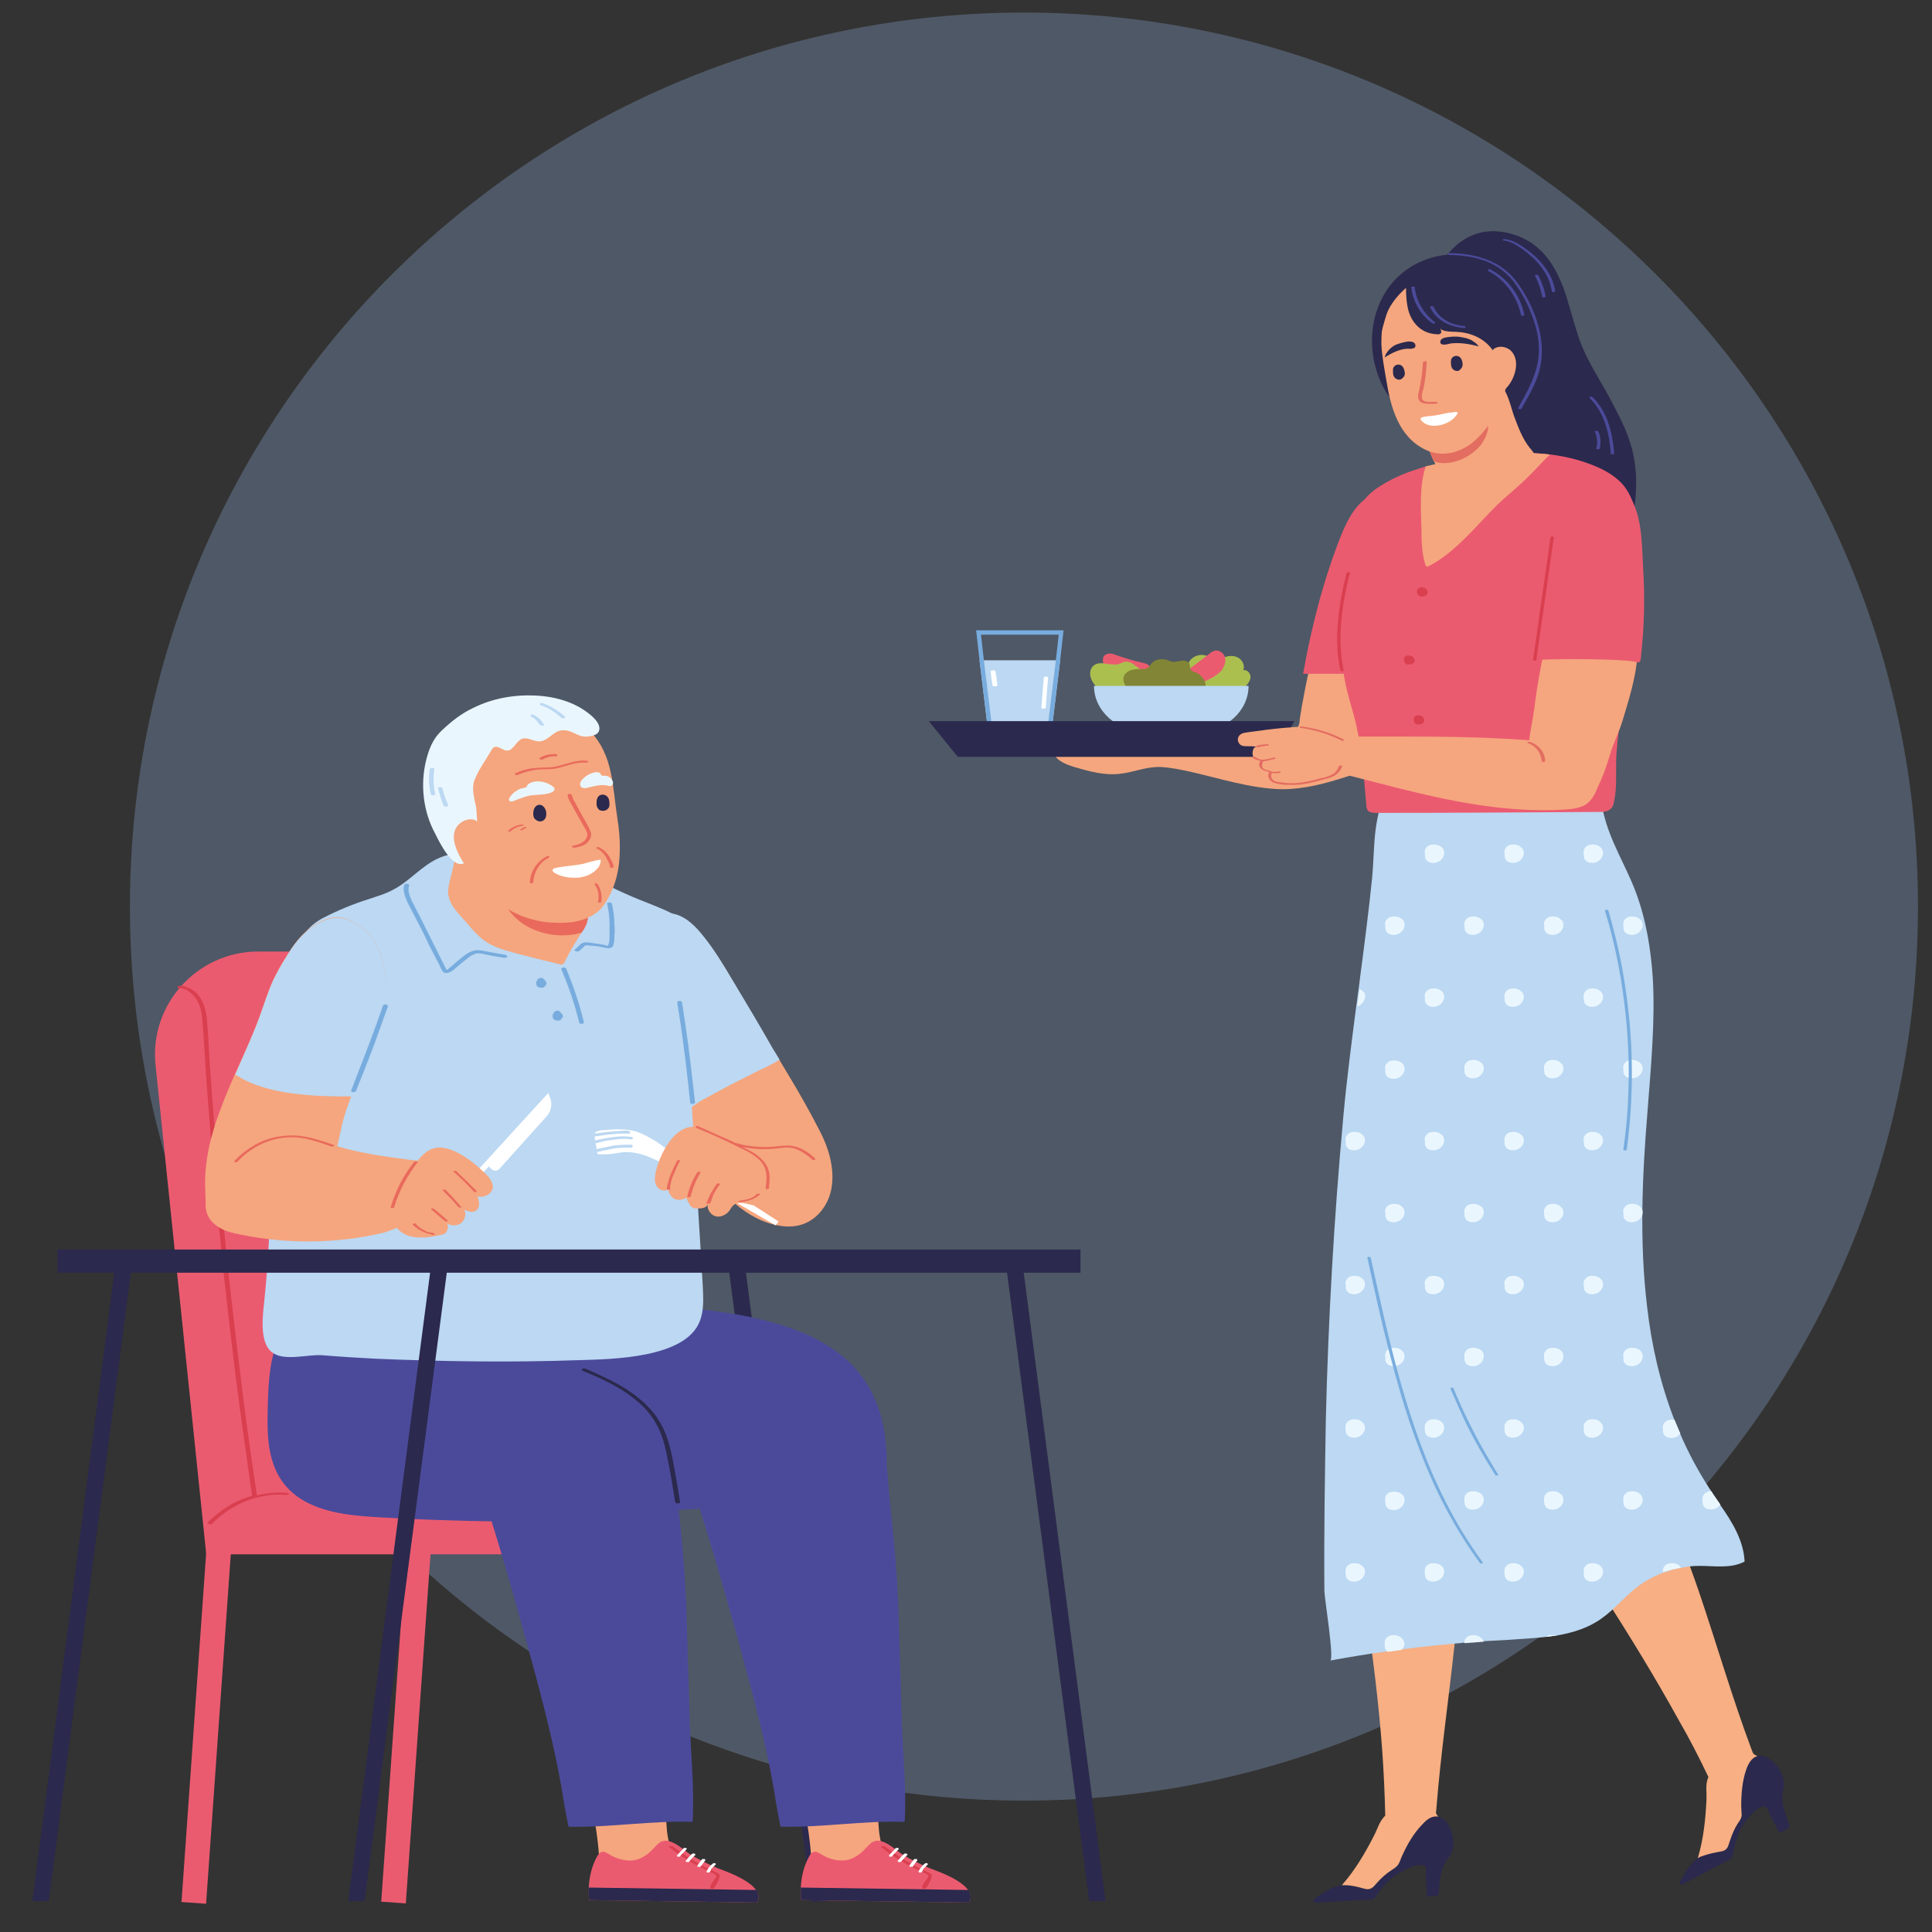 <?xml version="1.0" encoding="utf-8"?>
<!-- Generator: Adobe Illustrator 28.1.0, SVG Export Plug-In . SVG Version: 6.00 Build 0)  -->
<svg version="1.1" id="Calque_1" xmlns="http://www.w3.org/2000/svg" xmlns:xlink="http://www.w3.org/1999/xlink" x="0px" y="0px"
	 viewBox="0 0 400 400" style="enable-background:new 0 0 400 400;" xml:space="preserve">
<rect x="0" y="0" width="400" height="400" fill="#333333" stroke="none"/>
<style type="text/css">
	.st0{opacity:0.3;}
	.st1{fill:#90B0DD;}
	.st2{fill:#F7AF83;}
	.st3{fill:#2B294D;}
	.st4{fill:#BCD8F2;}
	.st5{fill:#EAF6FE;}
	.st6{fill:#78ACDE;}
	.st7{fill:#F5A67E;}
	.st8{fill:#EB5B70;}
	.st9{fill:#D93F4F;}
	.st10{fill:#FFFFFF;}
	.st11{fill:#ABBF4F;}
	.st12{fill:#828535;}
	.st13{fill:#E36D61;}
	.st14{fill:#4B4A9A;}
	.st15{fill:#E96A5C;}
</style>
<g class="st0">
	<g>
		<path class="st1" d="M212,372.8c102.2,0,185.1-82.9,185.1-185.1C397.1,85.5,314.2,2.6,212,2.6S26.9,85.5,26.9,187.7
			C26.9,289.9,109.7,372.8,212,372.8"/>
	</g>
</g>
<path class="st2" d="M319.3,304.7c0-0.6,0.1-1.2,0.2-1.7c0.4-2,1.2-3.9,2.7-5.3c2.5-2.3,6.2-2.6,9.6-2c1.4,0.3,2.9,0.7,4.1,1.5
	c1.3,0.8,1.7,2,2.4,3.3c1.7,3.1,4.3,5.9,5.7,9.1c2.8,6.5,5.4,13.1,7.7,19.8c3.7,10.9,6.9,22,10.9,32.7c0.1,0.3,0.3,0.7,0.4,1
	c0.7,0.4,1.4,0.9,2.3,1.4c0.1,0,0.2,0.1,0.2,0.1c0.3,0.2,0.7,0.4,1,0.6c0.5,0.3,1,0.7,1.4,1.2c1,1.3,0.4,2.8-0.4,4.1
	c-0.5,0.9-1.3,1.6-2.1,2.3c0,0,0,0,0,0c-0.5,0.3-0.9,0.7-1.3,1c-1.4,1-2.8,2-3.8,3.5c-1.3,1.9-1.9,4.2-2.6,6.4c-0.6,2-4.2,3.3-6,3.6
	c-0.6-0.9-0.3-1.9-0.1-2.9c1.1-3.8,1.5-7.7,1.7-11.6c0.1-1.9-0.3-3.2,0.4-4.9c-1.9-4-3.9-7.9-6.1-11.7c-4.8-8.7-10-17.2-15.4-25.6
	c-2.7-4.2-5.4-8.4-8-12.6c-1.2-1.9-2.9-3.9-3.8-5.9C319.4,310.1,319.2,307,319.3,304.7"/>
<path class="st3" d="M348.8,389.9L348.8,389.9l7.4-3.9l0.5-0.3c0,0,1.8-0.9,1.8-0.9c0.1-0.3,0.2-0.6,0.3-1c0.5-2.9,1.4-5.6,3.6-7.9
	c0.4-0.4,0.7-0.8,1.2-1.2c0.1-0.1,0.1-0.1,0.2-0.1c0.4-0.3,0.8-0.5,1.2-0.6c0,0,0.1,0,0.1,0c0.9,0,0.9,0.8,1.2,1.4
	c0.3,0.6,0.6,1.3,1,1.9c0.4,0.7,0.7,1.5,1.1,2.2c0,0,1.1-0.6,1.2-0.6c0.5-0.3,1-0.5,0.8-1.2c-0.8-2.3-1.8-4.7-1.2-7
	c0.6-2.3-0.6-4.7-2.4-6.2c-0.8-0.7-2-1.2-3-0.9c-1.1,0.3-1.8,1.5-2.2,2.6c-0.9,2.5-1.1,5.2-1.1,7.8c0,0.6,0.1,1.3,0.1,1.9
	c-0.1,0.6-0.4,1.1-0.8,1.6c-0.7,1.1-1.2,2.3-1.6,3.5c-0.2,0.5-0.3,1.1-0.6,1.6c-0.6,0.8-1.4,0.7-2.2,0.9c-1.1,0.2-2.2,0.5-3.3,0.9
	c-1.9,0.9-3,3-4.1,4.8c-0.2,0.3-0.3,0.6-0.1,0.9c0.1,0.1,0.4,0.1,0.6,0.1C348.5,390,348.7,390,348.8,389.9"/>
<path class="st2" d="M278,390.1c2.6-3,4.6-6.4,6.4-9.9c0.9-1.7,1.1-3,2.4-4.3c-0.1-4.4-0.3-8.8-0.6-13.1c-0.7-9.9-2-19.8-3.3-29.6
	c-0.7-4.9-1.4-9.8-2.1-14.8c-0.3-2.2-1-4.7-1-6.9c0.1-2.3,1.2-5.2,2.2-7.3c0.3-0.5,0.6-1,0.9-1.5c1.2-1.7,2.7-3,4.7-3.7
	c3.2-1,6.8,0.2,9.5,2.2c1.2,0.8,2.3,1.8,3.1,3c0.9,1.3,0.7,2.5,0.8,4c0.2,3.5,1.4,7.1,1.4,10.6c-0.1,7.1-0.5,14.1-1.2,21.2
	c-1.2,11.4-2.9,22.9-3.8,34.3c0,0.4-0.1,0.7-0.1,1.1c0.4,0.7,0.9,1.4,1.5,2.3c0.1,0.1,0.1,0.1,0.2,0.2c0.2,0.3,0.5,0.6,0.7,1
	c0.3,0.5,0.6,1,0.7,1.6c0.4,1.5-0.8,2.7-2.1,3.5c-0.9,0.6-1.9,0.9-2.9,1.2c0,0,0,0,0,0c-0.6,0.1-1.1,0.2-1.6,0.3
	c-1.7,0.3-3.3,0.6-4.9,1.6c-2,1.2-3.5,3-5,4.7c-1.4,1.6-5.2,1.3-7,0.8C276.7,391.6,277.3,390.9,278,390.1"/>
<path class="st3" d="M273.3,393.9L273.3,393.9l8.4-0.5l0.5,0l2-0.1c0.2-0.2,0.5-0.4,0.7-0.7c1.7-2.5,3.6-4.5,6.5-5.7
	c0.5-0.2,1-0.5,1.6-0.6c0.1,0,0.1,0,0.2-0.1c0.5-0.1,0.9-0.2,1.4,0c0,0,0.1,0,0.1,0c0.8,0.3,0.5,1.1,0.5,1.8c0,0.7,0,1.4,0.1,2.2
	c0,0.8,0.1,1.7,0.1,2.5c0,0,1.2-0.1,1.3-0.1c0.6,0,1.2,0,1.2-0.8c0.2-2.4,0.3-5,1.8-6.9c1.6-1.9,1.5-4.5,0.4-6.7
	c-0.5-1-1.3-1.9-2.4-2.1c-1.2-0.2-2.3,0.6-3.1,1.5c-1.9,1.9-3.2,4.2-4.3,6.6c-0.3,0.6-0.4,1.2-0.8,1.8c-0.3,0.5-0.8,0.8-1.4,1.2
	c-1.1,0.7-2.1,1.6-2.9,2.5c-0.4,0.4-0.7,0.9-1.2,1.2c-0.9,0.5-1.5,0.1-2.4-0.1c-1.1-0.3-2.2-0.5-3.4-0.5c-2.2,0-4,1.5-5.8,2.6
	c-0.3,0.2-0.6,0.4-0.5,0.7c0.1,0.2,0.3,0.3,0.5,0.3C272.9,393.9,273.2,394,273.3,393.9"/>
<path class="st4" d="M361.2,323.3c-2.8,1.5-6.2,0.9-9.3,0.9c-1.3,0-2.5,0.1-3.8,0.4c-1.3,0.2-2.5,0.6-3.7,1c-2.2,0.8-4.3,2-6.1,3.5
	c-2.3,1.9-4.2,4.2-6.6,5.9c-2.7,2-5.9,3-9.3,3.6c-0.7,0.1-1.5,0.2-2.3,0.3c-2.5,0.3-5.1,0.4-7.6,0.6c-1.8,0.1-3.6,0.2-5.4,0.3
	c-1.3,0.1-2.6,0.2-4,0.3c-4.3,0.4-8.7,0.8-13,1.4c-1,0.1-1.9,0.3-2.9,0.4c-3.9,0.5-7.9,1.2-11.8,1.9c0.9-0.2-1.2-13-1.2-14.4
	c-0.1-11.9,0.1-23.7,0.3-35.5c0.5-20.9,1.7-41.7,3.6-62.5c0.7-7.7,1.7-15.4,2.7-23.1c0.2-1.2,0.3-2.4,0.5-3.6
	c0.1-0.8,0.2-1.6,0.3-2.4c0.9-6.9,1.8-13.8,2.5-20.7c0.3-3.3,0.3-6.6,0.7-9.8c0.4-3.2,1.4-6.4,1.8-9.6c0.3-3.1,3.6-6.1,6.6-6.9
	c1.7-0.4,3.5-0.2,5.2,0c7.7,0.8,15.5,1.7,23.2,2.5c2.4,0.3,5,0.6,6.8,2.1c2.4,2,2.9,5.4,3.6,8.5c1.4,5.9,4.5,10.6,6.6,16.1
	c2.2,5.8,3.2,12,3.6,18.1c0.5,9.1-0.4,18.3-1.1,27.5c-1.1,13.4-1.7,26.9-0.1,40.3c0.9,8,2.7,15.9,5.6,23.4c0.4,1,0.8,1.9,1.2,2.9
	c1.7,4,3.8,7.9,6.2,11.6c0.1,0.1,0.2,0.2,0.2,0.4c0.6,0.9,1.3,1.9,1.9,2.8C358.7,315.2,361,319,361.2,323.3"/>
<path class="st5" d="M298,175.1c-0.6-0.3-1.2-0.3-1.8-0.2c-0.8,0.2-1.4,1-1.2,1.8c0,0.3,0,0.7,0.1,1c0.4,1.1,2,1.2,2.9,0.6
	c0.8-0.5,1.2-1.4,0.9-2.3C298.8,175.6,298.4,175.3,298,175.1"/>
<path class="st5" d="M314.5,175.1c-0.6-0.3-1.2-0.3-1.8-0.2c-0.8,0.2-1.4,1-1.2,1.8c0,0.3,0,0.7,0.1,1c0.4,1.1,2,1.2,2.9,0.6
	c0.8-0.5,1.2-1.4,0.9-2.3C315.2,175.6,314.8,175.3,314.5,175.1"/>
<path class="st5" d="M330.9,175.1c-0.6-0.3-1.2-0.3-1.8-0.2c-0.8,0.2-1.4,1-1.2,1.8c0,0.3,0,0.7,0.1,1c0.4,1.1,2,1.2,2.9,0.6
	c0.8-0.5,1.2-1.4,0.9-2.3C331.6,175.6,331.3,175.3,330.9,175.1"/>
<path class="st5" d="M286.8,191.6c0,0.3,0,0.7,0.1,1c0.4,1.1,2,1.2,2.9,0.6c0.8-0.5,1.2-1.4,0.9-2.3c-0.1-0.4-0.5-0.7-0.9-0.9
	c-0.5-0.3-1.2-0.3-1.8-0.2C287.2,190,286.6,190.8,286.8,191.6L286.8,191.6z"/>
<path class="st5" d="M306.2,190c-0.6-0.3-1.2-0.3-1.8-0.2c-0.8,0.2-1.4,1-1.2,1.8v0c0,0.3,0,0.7,0.1,1c0.4,1.1,2,1.2,2.9,0.6
	c0.8-0.5,1.2-1.4,0.9-2.3C307,190.5,306.6,190.2,306.2,190"/>
<path class="st5" d="M322.7,190c-0.6-0.3-1.2-0.3-1.8-0.2c-0.8,0.2-1.4,1-1.2,1.8v0c0,0.3,0,0.7,0.1,1c0.4,1.1,2,1.2,2.9,0.6
	c0.8-0.5,1.2-1.4,0.9-2.3C323.4,190.5,323,190.2,322.7,190"/>
<path class="st5" d="M339.1,190c-0.6-0.3-1.2-0.3-1.8-0.2c-0.8,0.2-1.4,1-1.2,1.8v0c0,0.3,0,0.7,0.1,1c0.4,1.1,2,1.2,2.9,0.6
	c0.8-0.5,1.2-1.4,0.9-2.3C339.8,190.5,339.5,190.2,339.1,190"/>
<path class="st5" d="M281.6,208.1c-0.2,0.1-0.4,0.2-0.6,0.3c0.2-1.2,0.3-2.4,0.5-3.6c0.1,0,0.1,0,0.2,0.1c0.4,0.2,0.7,0.5,0.9,0.9
	C282.8,206.7,282.3,207.6,281.6,208.1"/>
<path class="st5" d="M298,204.9c-0.6-0.3-1.2-0.3-1.8-0.2c-0.8,0.2-1.4,1-1.2,1.8c0,0.1,0,0.2,0,0.3c0,0.2,0,0.5,0.1,0.7
	c0.4,1.1,2,1.2,2.9,0.6c0.8-0.5,1.2-1.4,0.9-2.3C298.8,205.4,298.4,205.1,298,204.9"/>
<path class="st5" d="M314.5,204.9c-0.6-0.3-1.2-0.3-1.8-0.2c-0.8,0.2-1.4,1-1.2,1.8c0,0.1,0,0.2,0,0.3c0,0.2,0,0.5,0.1,0.7
	c0.4,1.1,2,1.2,2.9,0.6c0.8-0.5,1.2-1.4,0.9-2.3C315.2,205.4,314.8,205.1,314.5,204.9"/>
<path class="st5" d="M330.9,204.9c-0.6-0.3-1.2-0.3-1.8-0.2c-0.8,0.2-1.4,1-1.2,1.8c0,0.1,0,0.2,0,0.3c0,0.2,0,0.5,0.1,0.7
	c0.4,1.1,2,1.2,2.9,0.6c0.8-0.5,1.2-1.4,0.9-2.3C331.6,205.4,331.3,205.1,330.9,204.9"/>
<path class="st5" d="M286.8,221.7c0,0.2,0,0.5,0.1,0.7c0.4,1.1,2,1.2,2.9,0.6c0.8-0.5,1.2-1.4,0.9-2.3c-0.2-0.4-0.5-0.7-0.9-0.9
	c-0.6-0.3-1.2-0.3-1.8-0.2c-0.8,0.2-1.4,1-1.2,1.8C286.8,221.5,286.8,221.6,286.8,221.7"/>
<path class="st5" d="M306.2,219.7c-0.6-0.3-1.2-0.3-1.8-0.2c-0.8,0.2-1.4,1-1.2,1.8c0,0.1,0,0.2,0,0.3c0,0.2,0,0.5,0.1,0.7
	c0.4,1.1,2,1.2,2.9,0.6c0.8-0.5,1.2-1.4,0.9-2.3C307,220.3,306.6,219.9,306.2,219.7"/>
<path class="st5" d="M322.7,219.7c-0.6-0.3-1.2-0.3-1.8-0.2c-0.8,0.2-1.4,1-1.2,1.8c0,0.1,0,0.2,0,0.3c0,0.2,0,0.5,0.1,0.7
	c0.4,1.1,2,1.2,2.9,0.6c0.8-0.5,1.2-1.4,0.9-2.3C323.4,220.3,323,219.9,322.7,219.7"/>
<path class="st5" d="M339.1,219.7c-0.6-0.3-1.2-0.3-1.8-0.2c-0.8,0.2-1.4,1-1.2,1.8c0,0.1,0,0.2,0,0.3c0,0.2,0,0.5,0.1,0.7
	c0.4,1.1,2,1.2,2.9,0.6c0.8-0.5,1.2-1.4,0.9-2.3C339.8,220.3,339.5,219.9,339.1,219.7"/>
<path class="st5" d="M281.6,234.6c-0.6-0.3-1.2-0.3-1.8-0.2c-0.8,0.2-1.4,1-1.2,1.8v0c0,0.3,0,0.7,0.1,1c0.4,1.1,2,1.2,2.9,0.6
	c0.8-0.5,1.2-1.4,0.9-2.3C282.3,235.1,282,234.8,281.6,234.6"/>
<path class="st5" d="M298,234.6c-0.6-0.3-1.2-0.3-1.8-0.2c-0.8,0.2-1.4,1-1.2,1.8v0c0,0.3,0,0.7,0.1,1c0.4,1.1,2,1.2,2.9,0.6
	c0.8-0.5,1.2-1.4,0.9-2.3C298.8,235.1,298.4,234.8,298,234.6"/>
<path class="st5" d="M314.5,234.6c-0.6-0.3-1.2-0.3-1.8-0.2c-0.8,0.2-1.4,1-1.2,1.8v0c0,0.3,0,0.7,0.1,1c0.4,1.1,2,1.2,2.9,0.6
	c0.8-0.5,1.2-1.4,0.9-2.3C315.2,235.1,314.8,234.8,314.5,234.6"/>
<path class="st5" d="M330.9,234.6c-0.6-0.3-1.2-0.3-1.8-0.2c-0.8,0.2-1.4,1-1.2,1.8v0c0,0.3,0,0.7,0.1,1c0.4,1.1,2,1.2,2.9,0.6
	c0.8-0.5,1.2-1.4,0.9-2.3C331.6,235.1,331.3,234.8,330.9,234.6"/>
<path class="st5" d="M286.8,251.1c0,0.3,0,0.7,0.1,1c0.4,1.1,2,1.2,2.9,0.6c0.8-0.5,1.2-1.4,0.9-2.3c-0.1-0.4-0.5-0.7-0.9-0.9
	c-0.5-0.3-1.2-0.3-1.8-0.2C287.2,249.5,286.6,250.3,286.8,251.1L286.8,251.1z"/>
<path class="st5" d="M306.2,249.5c-0.6-0.3-1.2-0.3-1.8-0.2c-0.8,0.2-1.4,1-1.2,1.8v0c0,0.3,0,0.7,0.1,1c0.4,1.1,2,1.2,2.9,0.6
	c0.8-0.5,1.2-1.4,0.9-2.3C307,250,306.6,249.7,306.2,249.5"/>
<path class="st5" d="M322.7,249.5c-0.6-0.3-1.2-0.3-1.8-0.2c-0.8,0.2-1.4,1-1.2,1.8v0c0,0.3,0,0.7,0.1,1c0.4,1.1,2,1.2,2.9,0.6
	c0.8-0.5,1.2-1.4,0.9-2.3C323.4,250,323,249.7,322.7,249.5"/>
<path class="st5" d="M339.1,249.5c-0.6-0.3-1.2-0.3-1.8-0.2c-0.8,0.2-1.4,1-1.2,1.8v0c0,0.3,0,0.7,0.1,1c0.4,1.1,2,1.2,2.9,0.6
	c0.8-0.5,1.2-1.4,0.9-2.3C339.8,250,339.5,249.7,339.1,249.5"/>
<path class="st5" d="M281.6,264.4c-0.6-0.3-1.2-0.3-1.8-0.2c-0.8,0.2-1.4,1-1.2,1.8c0,0.3,0,0.7,0.1,1c0.4,1.1,2,1.2,2.9,0.6
	c0.8-0.5,1.2-1.4,0.9-2.3C282.3,264.9,282,264.6,281.6,264.4"/>
<path class="st5" d="M298,264.4c-0.6-0.3-1.2-0.3-1.8-0.2c-0.8,0.2-1.4,1-1.2,1.8c0,0.3,0,0.7,0.1,1c0.4,1.1,2,1.2,2.9,0.6
	c0.8-0.5,1.2-1.4,0.9-2.3C298.8,264.9,298.4,264.6,298,264.4"/>
<path class="st5" d="M314.5,264.4c-0.6-0.3-1.2-0.3-1.8-0.2c-0.8,0.2-1.4,1-1.2,1.8c0,0.3,0,0.7,0.1,1c0.4,1.1,2,1.2,2.9,0.6
	c0.8-0.5,1.2-1.4,0.9-2.3C315.2,264.9,314.8,264.6,314.5,264.4"/>
<path class="st5" d="M330.9,264.4c-0.6-0.3-1.2-0.3-1.8-0.2c-0.8,0.2-1.4,1-1.2,1.8c0,0.3,0,0.7,0.1,1c0.4,1.1,2,1.2,2.9,0.6
	c0.8-0.5,1.2-1.4,0.9-2.3C331.6,264.9,331.3,264.6,330.9,264.4"/>
<path class="st5" d="M286.8,281.2c0,0.2,0,0.5,0.1,0.7c0.4,1.1,2,1.2,2.9,0.6c0.8-0.5,1.2-1.4,0.9-2.3c-0.2-0.4-0.5-0.7-0.9-0.9
	c-0.6-0.3-1.2-0.3-1.8-0.2c-0.8,0.2-1.4,1-1.2,1.8C286.8,281,286.8,281.1,286.8,281.2"/>
<path class="st5" d="M306.2,279.3c-0.6-0.3-1.2-0.3-1.8-0.2c-0.8,0.2-1.4,1-1.2,1.8c0,0.1,0,0.2,0,0.3c0,0.2,0,0.5,0.1,0.7
	c0.4,1.1,2,1.2,2.9,0.6c0.8-0.5,1.2-1.4,0.9-2.3C307,279.8,306.6,279.4,306.2,279.3"/>
<path class="st5" d="M322.7,279.3c-0.6-0.3-1.2-0.3-1.8-0.2c-0.8,0.2-1.4,1-1.2,1.8c0,0.1,0,0.2,0,0.3c0,0.2,0,0.5,0.1,0.7
	c0.4,1.1,2,1.2,2.9,0.6c0.8-0.5,1.2-1.4,0.9-2.3C323.4,279.8,323,279.4,322.7,279.3"/>
<path class="st5" d="M339.1,279.3c-0.6-0.3-1.2-0.3-1.8-0.2c-0.8,0.2-1.4,1-1.2,1.8c0,0.1,0,0.2,0,0.3c0,0.2,0,0.5,0.1,0.7
	c0.4,1.1,2,1.2,2.9,0.6c0.8-0.5,1.2-1.4,0.9-2.3C339.8,279.8,339.5,279.4,339.1,279.3"/>
<path class="st5" d="M281.6,294.1c-0.6-0.3-1.2-0.3-1.8-0.2c-0.8,0.2-1.4,1-1.2,1.8c0,0.1,0,0.2,0,0.3c0,0.2,0,0.5,0.1,0.7
	c0.4,1.1,2,1.2,2.9,0.6c0.8-0.5,1.2-1.4,0.9-2.3C282.3,294.7,282,294.3,281.6,294.1"/>
<path class="st5" d="M298,294.1c-0.6-0.3-1.2-0.3-1.8-0.2c-0.8,0.2-1.4,1-1.2,1.8c0,0.1,0,0.2,0,0.3c0,0.2,0,0.5,0.1,0.7
	c0.4,1.1,2,1.2,2.9,0.6c0.8-0.5,1.2-1.4,0.9-2.3C298.8,294.7,298.4,294.3,298,294.1"/>
<path class="st5" d="M314.5,294.1c-0.6-0.3-1.2-0.3-1.8-0.2c-0.8,0.2-1.4,1-1.2,1.8c0,0.1,0,0.2,0,0.3c0,0.2,0,0.5,0.1,0.7
	c0.4,1.1,2,1.2,2.9,0.6c0.8-0.5,1.2-1.4,0.9-2.3C315.2,294.7,314.8,294.3,314.5,294.1"/>
<path class="st5" d="M330.9,294.1c-0.6-0.3-1.2-0.3-1.8-0.2c-0.8,0.2-1.4,1-1.2,1.8c0,0.1,0,0.2,0,0.3c0,0.2,0,0.5,0.1,0.7
	c0.4,1.1,2,1.2,2.9,0.6c0.8-0.5,1.2-1.4,0.9-2.3C331.6,294.7,331.3,294.3,330.9,294.1"/>
<path class="st5" d="M347.9,296.8c-0.2,0.2-0.4,0.4-0.6,0.6c-0.9,0.5-2.5,0.5-2.9-0.6c-0.1-0.2-0.1-0.4-0.1-0.7c0-0.1,0-0.2,0-0.3
	c-0.2-0.8,0.4-1.6,1.2-1.8c0.4-0.1,0.8-0.1,1.2,0C347.1,294.9,347.5,295.9,347.9,296.8"/>
<path class="st5" d="M286.8,310.7c0,0.3,0,0.7,0.1,1c0.4,1.1,2,1.2,2.9,0.6c0.8-0.5,1.2-1.4,0.9-2.3c-0.1-0.4-0.5-0.7-0.9-0.9
	c-0.5-0.3-1.2-0.3-1.8-0.2C287.2,309,286.6,309.8,286.8,310.7L286.8,310.7z"/>
<path class="st5" d="M306.2,309c-0.6-0.3-1.2-0.3-1.8-0.2c-0.8,0.2-1.4,1-1.2,1.8v0c0,0.3,0,0.7,0.1,1c0.4,1.1,2,1.2,2.9,0.6
	c0.8-0.5,1.2-1.4,0.9-2.3C307,309.5,306.6,309.2,306.2,309"/>
<path class="st5" d="M322.7,309c-0.6-0.3-1.2-0.3-1.8-0.2c-0.8,0.2-1.4,1-1.2,1.8v0c0,0.3,0,0.7,0.1,1c0.4,1.1,2,1.2,2.9,0.6
	c0.8-0.5,1.2-1.4,0.9-2.3C323.4,309.5,323,309.2,322.7,309"/>
<path class="st5" d="M339.1,309c-0.6-0.3-1.2-0.3-1.8-0.2c-0.8,0.2-1.4,1-1.2,1.8v0c0,0.3,0,0.7,0.1,1c0.4,1.1,2,1.2,2.9,0.6
	c0.8-0.5,1.2-1.4,0.9-2.3C339.8,309.5,339.5,309.2,339.1,309"/>
<path class="st5" d="M356.2,311.5c-0.2,0.3-0.4,0.5-0.7,0.7c-0.9,0.5-2.5,0.5-2.9-0.6c-0.1-0.3-0.1-0.6-0.1-1v0
	c-0.2-0.8,0.4-1.6,1.2-1.8c0.2-0.1,0.4-0.1,0.6-0.1C354.9,309.7,355.6,310.6,356.2,311.5"/>
<path class="st5" d="M281.6,323.9c-0.6-0.3-1.2-0.3-1.8-0.2c-0.8,0.2-1.4,1-1.2,1.8v0c0,0.3,0,0.7,0.1,1c0.4,1.1,2,1.2,2.9,0.6
	c0.8-0.5,1.2-1.4,0.9-2.3C282.3,324.4,282,324.1,281.6,323.9"/>
<path class="st5" d="M298,323.9c-0.6-0.3-1.2-0.3-1.8-0.2c-0.8,0.2-1.4,1-1.2,1.8v0c0,0.3,0,0.7,0.1,1c0.4,1.1,2,1.2,2.9,0.6
	c0.8-0.5,1.2-1.4,0.9-2.3C298.8,324.4,298.4,324.1,298,323.9"/>
<path class="st5" d="M314.5,323.9c-0.6-0.3-1.2-0.3-1.8-0.2c-0.8,0.2-1.4,1-1.2,1.8v0c0,0.3,0,0.7,0.1,1c0.4,1.1,2,1.2,2.9,0.6
	c0.8-0.5,1.2-1.4,0.9-2.3C315.2,324.4,314.8,324.1,314.5,323.9"/>
<path class="st5" d="M330.9,323.9c-0.6-0.3-1.2-0.3-1.8-0.2c-0.8,0.2-1.4,1-1.2,1.8v0c0,0.3,0,0.7,0.1,1c0.4,1.1,2,1.2,2.9,0.6
	c0.8-0.5,1.2-1.4,0.9-2.3C331.6,324.4,331.3,324.1,330.9,323.9"/>
<path class="st5" d="M344.3,325.5L344.3,325.5c-0.2-0.8,0.4-1.6,1.2-1.8c0.6-0.1,1.3-0.1,1.8,0.2c0.3,0.1,0.6,0.4,0.7,0.7
	C346.8,324.8,345.5,325.1,344.3,325.5C344.3,325.6,344.3,325.6,344.3,325.5"/>
<path class="st5" d="M290.2,341.6c-1,0.1-1.9,0.3-2.9,0.4c-0.2-0.2-0.4-0.4-0.5-0.6c-0.1-0.3-0.1-0.6-0.1-1v0
	c-0.2-0.8,0.4-1.6,1.2-1.8c0.6-0.1,1.3-0.1,1.8,0.2c0.4,0.2,0.7,0.5,0.9,0.9C291,340.4,290.7,341.1,290.2,341.6"/>
<path class="st5" d="M307.2,339.9c-1.3,0.1-2.6,0.2-4,0.3c-0.1-0.8,0.5-1.4,1.2-1.6c0.6-0.1,1.3-0.1,1.8,0.2
	c0.4,0.2,0.7,0.5,0.9,0.9C307.2,339.8,307.2,339.8,307.2,339.9"/>
<path class="st5" d="M322.4,338.6c-0.7,0.1-1.5,0.2-2.3,0.3c0.2-0.2,0.5-0.3,0.7-0.4C321.4,338.5,321.9,338.5,322.4,338.6"/>
<path class="st6" d="M283.8,260.4c1.9,8.7,3.8,17.4,6.2,25.9c2.4,8.4,5.3,16.8,9.3,24.6c2.2,4.4,4.8,8.6,7.7,12.6
	c0.1,0.2-0.5,0.3-0.6,0.1c-5.2-7.1-9.3-15-12.4-23.2c-3.2-8.2-5.5-16.8-7.6-25.4c-1.2-4.9-2.2-9.7-3.3-14.6
	C283,260.2,283.7,260.1,283.8,260.4"/>
<path class="st6" d="M300.9,287.4c2,4.8,4.3,9.5,7,14.1c0.8,1.3,1.5,2.6,2.3,3.8c0.1,0.2-0.5,0.3-0.6,0.1c-2.8-4.4-5.4-9-7.5-13.8
	c-0.6-1.4-1.2-2.7-1.8-4.1C300.2,287.3,300.9,287.2,300.9,287.4"/>
<path class="st6" d="M337.8,218.4c-0.2-6.5-1-13-2.2-19.3c-0.7-3.6-1.6-7.1-2.6-10.6c-0.1-0.2-0.8-0.2-0.7,0.1
	c1.9,6.2,3.2,12.6,4,19.1c0.8,6.4,1.1,12.9,0.8,19.4c-0.1,3.6-0.5,7.3-1,10.9c0,0.2,0.7,0.3,0.7,0
	C337.7,231.4,338,224.9,337.8,218.4"/>
<path class="st3" d="M300.1,78.4c-1.5-1.6-2.7-3.5-3.5-5.6c-4.1-10.6,2.6-28.5,16.6-24.3c6.3,1.9,9.2,7,11.1,12.9
	c0.9,2.9,1.7,6,2.7,8.9c1.4,4,3.9,7.8,6,11.6c1.9,3.6,3.9,7.2,4.9,11.1c1.4,5.4,0.9,11.1-0.3,16.5c-0.5,2.4-1.2,4.6-1.3,7
	c-0.1,2.6-0.4,5.1-1.5,7.5c-1.8,3.9-5.5,6.9-9.8,7.7c-17.7,3.5-13.5-20.5-14.4-30.8c-0.4-4.3-1.4-8.5-3.1-12.5
	c-0.8-1.9-1.7-4.2-3-5.9C303.2,80.9,301.4,79.9,300.1,78.4"/>
<path class="st7" d="M236.7,153.2c-3.3,0.1-6.6,0.4-9.9,0.8c-2.9,0.4-5.9,0.6-8.8,1.3c0.2,2,2.5,2.9,4.4,3.5
	c3.1,0.9,6.3,1.8,9.5,1.4c2.9-0.3,5.3-1.5,8.4-1.4c2,0.1,3.9,0.5,5.8,0.9c6.3,1.4,12.9,3.6,19.4,3.7c4.5,0,9-1.2,13.3-2.6
	c2.2-0.7,4.2-1.5,5.3-3.5c1.3-2.3,2.1-5,3-7.5c1.8-5.4,3.1-10.9,4-16.5c0.4-2.6,0.6-5.3,1-7.9c0.3-1.7,1.1-3.1,1.4-4.7
	c0.8-3.7-2.2-8.1-6.2-7.9c-1.7,0.1-3.3,1-4.6,2.1c-7.4,5.9-9.7,14.8-11.6,23.5c-0.6,2.6-1.1,5.3-1.6,8c-0.1,0.8-0.3,1.7-0.4,2.5
	c0,3.3-3.1,2.8-5.5,3c-3,0.2-6,0.4-9,0.6C248.7,152.9,242.7,153.1,236.7,153.2"/>
<path class="st8" d="M337.6,135.9c-0.2,1.2-0.1,2.5-0.3,3.7c-1.2,5.4-2.2,10.6-2.6,16.1c-0.3,3.4,0.2,6.8-0.5,10.1
	c-0.1,0.7-0.3,1.4-0.9,1.8c-0.5,0.4-1.3,0.5-2,0.5c-15.5,0.1-30.9,0.2-46.4,0.2c-0.7,0-1.5-0.1-1.8-0.6c-0.1-0.3-0.2-0.6-0.2-0.8
	c-0.5-5.5-0.8-10.9-2-16.3c-0.7-3.3-1.9-6.5-2.5-9.9c0-0.2-0.1-0.4-0.1-0.6c-0.5-2.9-1.2-6.3-0.9-9.2c0.9-8.3,2.7-16.5,4.3-24.8
	c0.2-0.9,0.4-1.9,0.9-2.7c0.5-0.8,1.2-1.3,1.9-1.9c3.4-2.5,7.1-3.9,11-5c0,0,0.1,0,0.1,0c0,0,0.1,0,0.1,0c8-2,16.9-3.4,25.3-2.4
	c3.1,0.4,6.1,1.1,9,2.3c2,0.8,4,1.9,5.6,3.5c2.6,2.7,3.2,6.4,3.8,10c0.1,0.5,0.2,1,0.3,1.6C340.7,119.6,338.8,127.9,337.6,135.9"/>
<path class="st9" d="M293.5,122c0.1-0.2,0.4-0.4,0.7-0.4c0.3,0,0.6,0,0.9,0.2c0.1,0.1,0.2,0.1,0.3,0.3c0.1,0.2,0.2,0.4,0.2,0.6
	c-0.1,0.6-0.7,0.8-1.3,0.8c-0.3,0-0.5-0.1-0.7-0.3c-0.1-0.2-0.2-0.4-0.2-0.6C293.3,122.3,293.4,122.1,293.5,122"/>
<path class="st9" d="M290.8,136.1c0.1-0.2,0.4-0.4,0.7-0.4c0.3,0,0.6,0,0.9,0.2c0.1,0.1,0.2,0.1,0.3,0.3c0.1,0.2,0.2,0.4,0.2,0.6
	c-0.1,0.6-0.7,0.8-1.3,0.8c-0.3,0-0.5-0.1-0.7-0.3c-0.1-0.2-0.2-0.4-0.2-0.6C290.6,136.4,290.7,136.2,290.8,136.1"/>
<path class="st9" d="M292.8,148.5c0.1-0.2,0.4-0.4,0.7-0.4c0.3,0,0.6,0,0.9,0.2c0.1,0.1,0.2,0.1,0.3,0.3c0.1,0.2,0.2,0.4,0.2,0.6
	c-0.1,0.6-0.7,0.8-1.3,0.8c-0.3,0-0.5-0.1-0.7-0.3c-0.1-0.2-0.2-0.4-0.2-0.6C292.7,148.8,292.7,148.6,292.8,148.5"/>
<path class="st7" d="M320.9,94.1c-1.6,1.5-3,3.2-4.6,4.7c-2,2-4.3,3.8-6.4,5.8c-4.2,4.2-8.7,9.9-14.1,12.6c-0.1,0.1-0.3,0.1-0.4,0.1
	c-0.2-0.1-0.2-0.2-0.3-0.4c-0.7-2.3-0.8-4.7-0.8-7.2c-0.1-4.1-0.5-9.1,0.9-13.2c0,0,0.1,0,0.1,0c0,0,0.1,0,0.1,0
	C303.6,94.5,312.5,93.1,320.9,94.1"/>
<path class="st4" d="M219.5,136.7l-1.6,13.2c-0.1,1.1-1,1.9-2.1,1.9h-9.3c-1.1,0-2-0.8-2.1-1.9l-1.6-13.2H219.5z"/>
<path class="st6" d="M217,149.8c-0.1,0.6-0.6,1.1-1.2,1.1h-9.3c-0.6,0-1.1-0.5-1.2-1.1l-1.6-13.1l-0.6-5.3h16.1l-0.6,5.3L217,149.8z
	 M202.1,130.5l0.7,6.2l1.6,13.2c0.1,1.1,1,1.9,2.1,1.9h9.3c1.1,0,2-0.8,2.1-1.9l1.6-13.2l0.7-6.2H202.1z"/>
<path class="st10" d="M216.1,140.3l-0.5,6.2c0,0.3,0.9,0.3,0.9,0l0.5-6.2C217,140,216.1,140,216.1,140.3"/>
<path class="st10" d="M206.1,139c0-0.2-0.3-0.2-0.5-0.2c-0.1,0-0.5,0-0.5,0.2c0.1,1,0.2,1.9,0.4,2.9c0,0.2,0.3,0.2,0.5,0.2
	c0.1,0,0.5,0,0.5-0.2C206.4,141,206.3,140,206.1,139"/>
<path class="st11" d="M247.9,146.7c-2.1,0-6.7,1.4-6.9-1.8c-0.1-1.3,0.8-2.5,1.9-3.2c0.9-0.5,2-0.9,2.5-1.8c0.4-0.7,0.3-1.6,0.6-2.4
	c0.5-1.7,2.9-2.5,4.4-1.4c0.3,0.2,0.5,0.5,0.8,0.6c0.8,0.3,1.6-0.3,2.3-0.6c0.9-0.4,2.1-0.4,2.9,0.1c0.9,0.5,1.4,1.7,1,2.6
	c0.8-0.3,1.6,0.7,1.5,1.5c-0.1,0.8-0.7,1.5-1.3,2.1C254.9,144.8,251.6,146.7,247.9,146.7"/>
<path class="st8" d="M248.3,141.4c-0.3,0.1-0.5,0.1-0.8,0.2c-0.7,0.1-1.9-0.2-2.6-0.5c-0.3-0.2-0.5-0.5-0.4-0.8
	c0-0.2,0.2-0.3,0.3-0.5c0.7-0.8,1.6-1.4,2.5-2.1c1.1-0.8,2.2-1.7,3.3-2.5c0.2-0.2,0.4-0.3,0.7-0.4c0.9-0.4,2,0.3,2.3,1.2
	c0.3,0.9-0.1,1.9-0.6,2.7C251.9,140,249.9,141,248.3,141.4"/>
<path class="st8" d="M230,139.6c-0.8-0.6-1.5-1.4-1.6-2.4c-0.1-0.4-0.1-0.9,0.1-1.3c0.3-0.4,0.8-0.6,1.3-0.6c0.5,0,1,0.2,1.5,0.4
	c1.7,0.6,3.4,1.1,5.2,1.5c0.4,0.1,0.8,0.2,1.2,0.4c0.6,0.5,0.3,1.4,0,2c-0.5,0.8-1.5,1.3-2.4,1.4C233.5,141.2,231.4,140.7,230,139.6
	"/>
<path class="st11" d="M231.6,145.8c-0.7,0.1-1.5-0.1-2.1-0.5c-0.1-0.1-0.2-0.1-0.3-0.2c-0.7-0.6-0.9-1.6-1.6-2.3
	c-0.8-0.8-1.5-1.5-1.8-2.6c-0.2-0.7-0.1-1.6,0.4-2.2c0.6-0.7,1.7-0.8,2.6-0.6c0.9,0.1,1.9,0.3,2.8,0.1c0.5-0.2,1-0.5,1.5-0.5
	c1.2-0.1,2,1,3.1,1.6c0.7,0.4,1.5,0.5,2.2,0.8c0.7,0.3,1.4,0.9,1.4,1.7c0,1-0.9,1.3-1.5,1.8C236.5,144.3,234,145.6,231.6,145.8"/>
<path class="st12" d="M238.7,144.6c-0.2-0.1-0.5-0.2-0.7-0.2c-0.7-0.2-1.5-0.3-2.3-0.5c-1-0.3-1.8-0.9-2.5-1.7
	c-0.4-0.5-0.7-1.2-0.6-1.8c0.1-0.9,0.9-1.5,1.7-1.7c0.8-0.2,1.7-0.2,2.6-0.2c0.2,0,0.3,0,0.5-0.1c0.7-0.4,0.9-1.2,1.7-1.6
	c0.8-0.4,1.9-0.4,2.7-0.1c0.3,0.1,0.6,0.3,0.9,0.3c0.6,0.1,1.2-0.1,1.8-0.2c0.6-0.1,1.3,0,1.7,0.5c0.2,0.4,0.1,1,0.4,1.4
	c0.2,0.3,0.6,0.4,0.9,0.5c0.8,0.3,1.4,0.9,1.8,1.6c0.3,0.5,0.4,1.2,0.1,1.7c-0.2,0.4-0.6,0.6-1,0.8c-1.2,0.5-2.5,0.8-3.6,1.3
	c-1.2,0.6-2.3,1.1-3.6,0.8C240.3,145.2,239.5,144.9,238.7,144.6"/>
<path class="st4" d="M247.9,151.5h-10.7c-5.9,0-10.7-4.3-10.7-9.5h32C258.5,147.2,253.8,151.5,247.9,151.5"/>
<polygon class="st3" points="263.6,156.7 198.3,156.7 192.3,149.3 268,149.3 "/>
<path class="st8" d="M284,139.5c0.1-0.6,0-1.2,0-1.9c-0.1-2-0.1-3.4,0.3-5.5c1.2-5.8,2.3-11.6,3.1-17.5c0.4-2.9,3.7-14.2-2.3-12.5
	c-3.9,1.1-6,5.2-7.5,8.9c-3.6,9.1-6.1,18.8-7.8,28.5H284z"/>
<path class="st7" d="M326,156.2c-3-2.2-6.7-2.7-10.3-3c-8.3-0.6-16.7-0.7-25-0.7c-4.7,0-9.5,0-14.2,0c-0.1,0-0.4,0-0.4,0.2
	c0,0,0,0.1,0,0.1c0.1,0.1-1.2,3-1.3,3.3c-0.3,1.1-0.4,2.1-0.5,3.2c3.3,0.8,6.6,1.7,9.8,2.5c13.1,3.4,26.5,6.7,40.1,5.8
	c1.4-0.1,2.9-0.3,4-1c1.8-1.2,1.6-3.3,1.3-5.1C329.1,159.3,327.7,157.4,326,156.2"/>
<path class="st7" d="M317.7,146.5c0,0.2,0,0.3-0.1,0.5c-0.5,4-1.8,8-0.9,12.1c0.5,2.2,2,4.2,3.9,5.4c1,0.6,2,0.9,3,1.5
	c1.2,0.7,2.5,1.3,3.9,0.9c1.6-0.5,2.6-2.1,3.2-3.7c1.1-2.3,2-4.7,2.7-7.2c0.7-2.3,1.8-4.4,2.5-6.7c1.3-4.3,2.8-9,3.1-13.5
	c0.3-5-0.1-10.1-0.2-15.1c0-3.5-0.1-7.2-1.7-10.2c-3.3-6.2-10.4-5.7-13.8-0.3c-1.1,1.7-1.2,3.6-1.3,5.6c-0.5,6.6-1.5,13.2-2.5,19.8
	C318.8,139.1,318.1,142.8,317.7,146.5"/>
<path class="st8" d="M339.7,136.4c0.7-6.2,0.9-12.4,0.5-18.6c-0.3-5.2-0.1-12-3.6-16.1c-1-1.2-2.3-2.4-3.9-2.8
	c-2.8-0.7-5.6,1.1-7.5,3.2c-4.5,5.1-4.1,10.4-5.1,16.6c-0.8,4.7-1.5,9.5-2,14.3c-0.1,1.3-0.3,2.5-0.4,3.8c0.1-0.5,20.1-0.5,21.5,0.4
	C339.6,137,339.7,136.7,339.7,136.4"/>
<path class="st7" d="M267.2,150.6c-1.7,0.1-3.4,0.3-5.1,0.5c-1.2,0.2-2.4,0.3-3.7,0.5c-0.5,0.1-0.9,0.1-1.3,0.3
	c-0.9,0.4-1.1,1.5-0.4,2.2c0.4,0.4,1,0.4,1.5,0.4c0.7,0,1.3,0,2,0.1c-1,0-1.1,1.9-0.5,2.4c0.4,0.4,1.1,0.4,1.6,0.4
	c-0.2,0.3-0.3,0.6-0.4,0.9c-0.1,0.3,0,0.7,0.2,0.9c0.2,0.2,0.4,0.3,0.6,0.4c0.4,0.2,0.8,0.2,1.3,0.3c-0.3,0.3-0.4,0.8-0.3,1.2
	c0.4,1.1,2.3,1.5,3.3,1.6c1.5,0.1,3-0.2,4.5-0.6c2.2-0.5,6.4-1.1,7.3-3.4c0.7-1.8,1.7-4.7-0.2-6c-0.5-0.4-1.2-0.6-1.8-0.8
	c-2.1-0.7-4.4-1.3-6.6-1.4C268.5,150.5,267.9,150.5,267.2,150.6"/>
<path class="st13" d="M262.3,154.1c-0.7,0-1.4,0.1-2.1,0.3c-0.1,0-0.2,0.1-0.1,0.2c0.1,0.1,0.3,0.1,0.5,0.1c0.3-0.1,0.6-0.2,0.9-0.2
	c0.2,0,0.3,0,0.5-0.1c0,0,0,0,0,0c0,0,0,0,0,0c0,0,0.1,0,0.1,0c0.1,0,0.2,0,0.3,0c0.1,0,0.3,0,0.3-0.2
	C262.7,154.1,262.4,154.1,262.3,154.1"/>
<path class="st13" d="M277.9,158.7c0.1-0.1-0.1-0.2-0.2-0.2c-0.1,0-0.2,0-0.3,0c-0.1,0-0.1,0-0.2,0.1c-0.3,0.9-0.8,1.5-1.7,1.9
	c-0.6,0.3-1.3,0.5-2,0.6c-1.3,0.4-2.7,0.7-4,0.9c-1.4,0.2-2.8,0.2-4.2,0c-0.6-0.1-1.3-0.1-1.7-0.5c-0.3-0.2-0.4-0.6-0.4-0.9
	c0-0.1,0-0.4,0.1-0.5c0.2-0.1,0.5,0,0.7,0c0.3,0,0.7,0,1-0.1c0.1,0,0.2-0.1,0.1-0.2c-0.1-0.1-0.3-0.1-0.5-0.1c-0.1,0-0.1,0-0.2,0.1
	c0,0,0,0,0,0c0,0,0,0,0,0c0,0-0.1,0-0.1,0c0,0-0.1,0-0.1,0l0,0c0,0,0,0,0,0c0,0,0,0,0,0c-0.2,0-0.4,0-0.6,0c-0.3,0-0.5-0.1-0.7-0.2
	c-0.3-0.1-0.7-0.2-1-0.3c-0.3-0.1-0.5-0.3-0.6-0.6c0-0.2,0-0.4,0.1-0.7c0-0.1,0-0.2,0.1-0.3c0.1-0.1,0.2-0.1,0.3-0.1
	c0.3-0.1,0.7-0.1,1-0.2c0.4-0.1,0.8-0.2,1.2-0.3c0.1-0.1,0.1-0.2,0-0.2c-0.1-0.1-0.3-0.1-0.5,0c-0.3,0.1-0.6,0.2-0.8,0.2
	c-0.6,0.1-1.3,0.3-1.9,0.1c-0.3-0.1-0.6-0.2-0.8-0.4c-0.1-0.1-0.3-0.1-0.5-0.1c-0.1,0-0.2,0.1-0.1,0.2c0.3,0.3,0.7,0.4,1.1,0.5
	c0.1,0,0.3,0.1,0.4,0.1c-0.1,0.3-0.3,0.7-0.2,1c0.1,0.4,0.3,0.6,0.6,0.8c0.3,0.2,0.7,0.3,1,0.4c0.2,0.1,0.4,0.1,0.5,0.2
	c-0.6,0.8,0.1,1.8,0.8,2.1c0.5,0.2,1,0.3,1.6,0.4c0.6,0.1,1.2,0.1,1.9,0.1c2.4,0.1,4.8-0.5,7.2-1.2
	C275.8,161,277.2,160.4,277.9,158.7"/>
<path class="st13" d="M316.8,153.6c-0.1,0-0.4,0-0.5,0.1c-0.1,0.1,0,0.2,0.1,0.2c1.6,0.5,2.7,2.1,2.8,3.7c0,0.2,0.7,0.2,0.7,0
	C319.9,155.8,318.6,154.2,316.8,153.6"/>
<path class="st9" d="M321,111.3c-0.9,6.6-1.9,13.1-2.8,19.7c-0.3,1.9-0.5,3.7-0.8,5.6c0,0.2,0.6,0.3,0.7,0
	c0.9-6.6,1.9-13.1,2.8-19.7c0.3-1.9,0.5-3.7,0.8-5.6C321.7,111,321,111,321,111.3"/>
<path class="st13" d="M278.2,153.1c-2.7-1.4-5.7-2.3-8.7-2.7c-0.1,0-0.4,0-0.4,0.1c0,0.1,0.1,0.2,0.2,0.2c2.9,0.4,5.8,1.3,8.4,2.6
	c0.1,0.1,0.4,0.1,0.5,0C278.3,153.3,278.3,153.2,278.2,153.1"/>
<path class="st9" d="M278.8,118.6c-1.3,5.1-2.2,10.4-1.9,15.8c0.1,1.5,0.3,3,0.6,4.4c0.1,0.3,0.8,0.2,0.7,0
	c-1.1-5.2-0.7-10.6,0.3-15.8c0.3-1.5,0.6-2.9,1-4.4C279.6,118.4,278.9,118.4,278.8,118.6"/>
<path class="st3" d="M289,83.8c-1.5-1.6-2.7-3.5-3.5-5.6c-3.9-10,0.2-21.9,11.1-24.9c3.6-1,7-0.8,10.5,0.4c5.8,2,9.7,7.1,11,13
	c1.5,6.5-1.2,13.2-6.1,17.7c-3.7,3.4-8.8,5.3-13.8,4.6C294.8,88.5,291.5,86.5,289,83.8"/>
<path class="st7" d="M316.7,92.7C316.7,92.7,316.7,92.7,316.7,92.7c-1.5-1.9-2.3-4.1-3.1-6.2c-0.8-2-1.3-5.4-3.1-6.9
	c-0.2-0.2-0.5-0.3-0.8-0.3l0,0.1c-0.5-0.1-1.1,0-1.9,0.5c-1,0.6-1.6,1.6-2.7,2.2c-1.1,0.6-2.6,1.1-3.8,1.7c-0.9,0.4-1.9,0.3-2.8,0.5
	c-0.9,0.2-1.4,0.7-2.1,1.2c-0.4,0.3-0.7,0.6-0.9,1c-0.2,0.4-0.4,0.7-0.5,1.1c-0.1,0.4-0.2,0.9-0.2,1.4c0,0.9,0.2,1.9,0.5,2.8
	c0.5,1.2,1,2.4,1.5,3.6c0,0,0,0.1,0.1,0.1c0.2,0.4,0.4,0.8,0.5,1.2c0.2,0.3,0.3,0.7,0.4,1.1c0.1,0.5,0.1,0.9,0.5,1.3
	c0.8,0.9,2.3,1.3,3.5,1.4c0.8,0.1,1.6,0,2.4-0.1c2-0.3,4.1-0.4,6-1.3c1.7-0.7,3.1-1.4,4.9-1.9c1.2-0.3,2.6-0.9,2.7-2.1
	C318,94.2,317.3,93.4,316.7,92.7"/>
<path class="st13" d="M295.3,91.8c0.5,1.2,1,2.4,1.5,3.6c0,0,0,0.1,0.1,0.1c0.2,0.1,0.4,0.1,0.5,0.2c3.3,0.8,7.2-1.1,9.2-3.6
	c0.8-1.1,1.4-2.3,1.5-3.6c0.1-1.4-0.3-4-2.2-4.2c-1.3-0.1-2.6,0-3.9,0.1c-1.1,0.1-2.3,0.3-3.4,0.7l0,0c-1,0.3-2,0.8-2.9,1.3
	c-0.2,0.4-0.4,0.7-0.5,1.1c-0.1,0.4-0.2,0.9-0.2,1.4C294.8,89.9,295,90.9,295.3,91.8"/>
<path class="st7" d="M287.4,62.9c0.3-0.8,0.7-1.7,1.3-2.3c0.9-1,2.3-1.7,3.4-2.3c0.7-0.4,1.4-0.7,2.2-0.9c0.8-0.2,1.7-0.3,2.6-0.3
	c4.9,0.1,9.6,3,12.3,7.2c5.5,8.5,3.6,19.7-3.5,26.6c-2.8,2.7-7,4-10.6,2.2c-5.6-2.7-7.2-8.9-8.1-14.5c-0.4-2.4-0.9-4.9-1-7.4
	c0-2.4,0.2-4.8,1-7C287.1,63.8,287.3,63.4,287.4,62.9"/>
<path class="st3" d="M313.7,75.9c-1,0.2-2.4-0.6-3.1-1.3c-0.6-0.7-1.1-1.5-1.7-2.3c-1.8-2.4-4.6-3.5-7.5-3.6c-0.5,0-3.5,0-3.2-1
	c-0.1,0.3,0.2,0.6,0.2,1c0,0.4-0.5,0.6-0.9,0.5c-3-0.1-5.1-2.1-5.9-4.9c-0.4-1.5-0.5-3.1-0.5-4.7c-1.6,1.4-3.3,3.4-4,5.4
	c-0.2,0.5-1.5,5.1-1.4,5.2c-1.3-0.7-0.1-4.4,0.2-5.4c0.6-1.8,1.5-3.6,2.6-5.1c2.1-2.8,6.2-4.3,9.6-4.3c1.8,0,3.6,0.4,5.4,0.8
	c2.6,0.6,5.1,1.4,6.9,3.4c1.6,1.7,2.3,3.9,3.4,5.8c1.2,2.1,1.8,4.6,1.8,7C315.5,73.6,315.2,75.5,313.7,75.9"/>
<path class="st3" d="M302.8,75.1c-0.1-0.6-0.4-1.3-1.1-1.4c-0.5-0.1-1,0.2-1.2,0.6c-0.1,0.2-0.1,0.4-0.1,0.7c0,0.5,0,1.2,0.6,1.6
	c0.3,0.2,0.8,0.3,1.1,0.1C302.6,76.3,302.9,75.9,302.8,75.1"/>
<path class="st3" d="M290.8,76.9c-0.1-0.6-0.4-1.3-1.1-1.4c-0.5-0.1-1,0.2-1.2,0.6c-0.1,0.2-0.1,0.4-0.1,0.7c0,0.5,0,1.2,0.6,1.6
	c0.3,0.2,0.8,0.3,1.1,0.1C290.7,78.1,291,77.6,290.8,76.9"/>
<path class="st3" d="M289.2,71.3c-0.6,0.2-1.1,0.6-1.6,1.1c-0.2,0.2-0.4,0.5-0.6,0.8c-0.1,0.2-0.2,0.3-0.2,0.5c0,0-0.2,0.4-0.1,0.3
	c1.4-0.9,3-1.7,4.6-1.8c0.4,0,2.1,0.2,1.7-0.9c-0.2-0.6-1-0.6-1.4-0.6C290.8,70.8,290,71,289.2,71.3"/>
<path class="st3" d="M302.5,69.8c0.7,0.1,1.5,0.3,2.1,0.6c0.3,0.2,0.6,0.4,0.9,0.6c0.1,0.1,0.3,0.3,0.4,0.4c0,0,0.3,0.3,0.2,0.3
	c-1.9-0.5-3.8-0.8-5.7-0.6c-0.5,0.1-2.3,0.7-2.2-0.4c0.1-0.7,1-0.8,1.5-0.9C300.6,69.7,301.6,69.6,302.5,69.8"/>
<path class="st13" d="M297.2,83.2c-0.5,0-0.9,0-1.4,0c-0.3,0-0.7,0-1-0.2c-0.8-0.5-0.3-1.8-0.1-2.5c0.4-1.8,0.6-3.7,0.7-5.6
	c0-0.2-0.8-0.1-0.8,0.1c-0.1,2.1-0.4,4.2-0.9,6.3c-0.2,0.8-0.2,1.7,0.7,2.1c0.4,0.1,0.8,0.2,1.2,0.2c0.5,0,1,0,1.6,0
	c0.1,0,0.4-0.1,0.5-0.2C297.6,83.2,297.3,83.2,297.2,83.2"/>
<path class="st7" d="M308.9,72.7c0.1-0.1,0.2-0.3,0.3-0.4c1-0.8,2.5-0.6,3.5,0.2c2.2,2,1,5.9-0.8,7.8c-0.3,0.4-0.7,0.7-1.2,0.9
	c-0.5,0.2-1,0.3-1.5,0.1c-0.5-0.2-0.8-0.6-1-1.1c-0.3-0.8-0.2-1.7-0.3-2.6c-0.1-1,0-1.9,0.2-2.9C308.2,74.1,308.4,73.3,308.9,72.7"
	/>
<path class="st10" d="M301.2,85.3c-0.2,0-0.4,0.1-0.6,0.1c-0.5,0-0.9,0.1-1.4,0.2c-0.9,0.2-1.8,0.4-2.8,0.5c-0.7,0.1-1.4,0.1-2,0.3
	c-0.6,0.3-0.1,0.7,0.2,1c0.5,0.4,1,0.6,1.6,0.7c1.8,0.3,4.3-0.6,5.3-2.1C302,85.5,301.8,85.2,301.2,85.3"/>
<path class="st14" d="M318.5,67.5c-0.8-2.9-2.1-5.7-3.8-8.2c-1.5-2.3-3.5-4.1-6-5.2c-2.7-1.2-5.7-1.7-8.6-1.7c-0.4,0-0.4,0.4,0,0.4
	c2.6,0,5.2,0.4,7.6,1.3c2.5,1,4.6,2.6,6.1,4.8c1.7,2.4,3,5.1,3.9,7.9c0.9,2.8,1.2,5.7,0.6,8.6c-0.7,3.3-2.4,6.2-4,9.1
	c-0.1,0.2,0.6,0.3,0.7,0.1c1.5-2.6,3.1-5.3,3.8-8.2C319.5,73.4,319.3,70.4,318.5,67.5"/>
<path class="st14" d="M297.1,66.7c-2.3-1.7-3.9-4.4-4.2-7.2c0-0.3-0.7-0.2-0.7,0c0.3,2.9,1.9,5.7,4.3,7.4c0.1,0.1,0.3,0.1,0.5,0.1
	C297,67,297.2,66.8,297.1,66.7"/>
<path class="st14" d="M303.2,67.5c-2.7-0.2-5.3-1.5-6.4-4c-0.1-0.2-0.8-0.2-0.7,0.1c1.2,2.7,4.1,4.1,6.9,4.3c0.1,0,0.4,0,0.4-0.1
	C303.5,67.5,303.3,67.5,303.2,67.5"/>
<path class="st14" d="M308.6,55.8c-0.1-0.1-0.4-0.1-0.5,0c-0.1,0.1-0.1,0.2,0,0.3c3.5,1.8,6,5.3,6.8,9.1c0,0.3,0.7,0.2,0.7,0
	C314.8,61.2,312.2,57.7,308.6,55.8"/>
<path class="st14" d="M315,50.9c-1.1-0.7-2.2-1.3-3.5-1.4c-0.1,0-0.4,0-0.4,0.1c0,0.1,0.1,0.2,0.2,0.2c1.1,0.1,2.1,0.6,3,1.2
	c0.8,0.5,1.7,1.1,2.4,1.8c1.5,1.2,2.7,2.7,3.6,4.4c0.5,1,0.8,2,1,3.1c0,0.3,0.7,0.2,0.7,0C321.4,56.3,318.4,53.1,315,50.9"/>
<path class="st14" d="M318.5,57c-0.1-0.2-0.8-0.1-0.7,0.1c0.7,1.3,1.2,2.8,1.5,4.3c0,0.3,0.7,0.2,0.7,0
	C319.8,59.9,319.2,58.4,318.5,57"/>
<path class="st14" d="M329.7,82.2c-0.2-0.2-0.8,0-0.6,0.2c3.1,3,4.1,7.4,4.4,11.5c0,0.3,0.7,0.2,0.7,0
	C333.9,89.7,332.8,85.2,329.7,82.2"/>
<path class="st14" d="M330.9,89.3c-0.1-0.2-0.8-0.1-0.7,0.1c0.5,1,0.6,2.3,0.3,3.4c-0.1,0.3,0.6,0.3,0.7,0.1
	C331.5,91.6,331.4,90.4,330.9,89.3"/>
<path class="st8" d="M120.1,321.8H42.7L32.2,220.5C30.9,208,40.8,197,53.5,197h66.6V321.8z"/>
<rect x="2.9" y="351.7" transform="matrix(7.053902e-02 -0.998 0.998 7.053902e-02 -313.623 371.877)" class="st8" width="79.6" height="5.1"/>
<rect x="44.3" y="351.7" transform="matrix(7.053902e-02 -0.998 0.998 7.053902e-02 -275.19 413.123)" class="st8" width="79.6" height="5.1"/>
<path class="st9" d="M59.5,309.1c-2.1-0.2-4.3,0-6.3,0.5c-1.1-7.2-2.1-14.3-3-21.5c-0.9-7.3-1.8-14.6-2.6-21.9
	c-0.8-7.3-1.5-14.5-2.2-21.8c-0.7-7.3-1.3-14.6-1.8-21.8c-0.3-3.6-0.4-7.3-0.7-10.9c-0.2-2.8-1-6-3.9-7.2c-0.6-0.3-1.2-0.4-1.8-0.4
	c-0.6,0-0.6,0.5,0,0.5c1.4,0,2.6,1.1,3.4,2.2c0.9,1.3,1.2,3,1.3,4.5c0.3,3.5,0.5,7,0.7,10.5c0.5,7.1,1.1,14.2,1.7,21.3
	c0.6,7.1,1.4,14.3,2.1,21.4c0.8,7.1,1.6,14.2,2.5,21.3c0.9,7.1,1.9,14.1,2.9,21.2c0.1,0.9,0.3,1.8,0.4,2.7c0,0,0,0,0,0
	c-2.2,0.6-4.3,1.6-6.1,2.9c-1.1,0.8-2.1,1.6-3.1,2.6c-0.3,0.3,0.6,0.5,0.9,0.3c3.1-3.2,7.2-5.3,11.6-5.9c1.2-0.2,2.5-0.2,3.7-0.1
	c0.2,0,0.5,0,0.6-0.2C60,309.3,59.7,309.1,59.5,309.1"/>
<polygon class="st3" points="228.9,393.6 211.6,260.8 208.2,261.2 225.5,393.6 "/>
<polygon class="st3" points="171.4,393.7 154.1,260.9 150.7,261.3 168,393.7 "/>
<path class="st7" d="M137.4,361.7c0-1.3,0-2.6-0.6-3.7c-1.4-2.7-6.9-1.7-9.1-0.9c-4.4,1.4-7.1,3-6.5,8.1c0.7,6.2,2.4,12.5,2.8,18.8
	c0.1,1.7-0.1,3.7,2.1,3.9c2.3,0.2,4.3,0.3,6.6-0.1c1.7-0.3,4.4-0.1,5.6-1.7c1.1-1.6,0-5-0.2-6.9c-0.5-5.8-0.8-11.5-0.8-17.3
	C137.4,361.8,137.4,361.8,137.4,361.7"/>
<path class="st8" d="M156.7,393.8c0,0.1-0.1,0.1-0.1,0.1l-34.6-0.5c0-0.3-0.1-0.5-0.1-0.8c0-0.6,0-1.2,0-1.8
	c0.1-2.2,0.6-4.4,1.7-6.4c0.2-0.4,0.6-0.9,1-1c0.5-0.1,1,0.2,1.5,0.5c1.7,1.1,4.2,1.7,6.1,1c1.3-0.5,2.3-1.3,3.2-2.3
	c0.4-0.4,0.8-0.9,1.3-1.2c0.5-0.3,1.2-0.4,1.8-0.2c1.7,0.4,3.2,2,4.7,2.9c1.7,1,3.5,1.9,5.4,2.7c1.6,0.6,3.2,1.2,4.7,2
	c0.9,0.5,2.5,1.4,3.3,2.6C157.1,392.1,157.3,393,156.7,393.8"/>
<path class="st3" d="M156.7,393.8c0,0.1-0.1,0.1-0.1,0.1l-34.6-0.5c0-0.3-0.1-0.5-0.1-0.8c0-0.6,0-1.2,0-1.8l34.7,0.5
	C157.1,392.1,157.3,393,156.7,393.8"/>
<path class="st9" d="M149,388.2c-0.2-0.4-0.7-0.5-1-0.7c-2-0.9-3.9-1.9-5.7-3.1c-1-0.7-2-1.4-3-2.1c-0.2-0.1-0.4-0.1-0.6-0.1
	c-0.1,0-0.3,0.2-0.1,0.3c1.8,1.4,3.8,2.7,5.8,3.8c1,0.5,2,1,3.1,1.5c0.2,0.1,0.5,0.2,0.7,0.4c0.2,0.2,0,0.5-0.1,0.7
	c-0.2,0.3-1.3,1.5-1,2c0.4,0.7,1.2-0.6,1.3-0.9c0.1-0.2,0.2-0.5,0.4-0.7C148.8,389,149.1,388.6,149,388.2"/>
<path class="st10" d="M142,382.6c-0.1,0-0.2,0-0.3,0c-0.1,0-0.2,0-0.2,0.1c-0.4,0.5-0.9,0.9-1.3,1.4c-0.1,0.1,0,0.3,0.1,0.3
	c0.1,0,0.2,0,0.3,0c0.1,0,0.2,0,0.2-0.1c0.4-0.5,0.9-0.9,1.3-1.4C142.3,382.8,142.2,382.7,142,382.6"/>
<path class="st10" d="M143.8,383.8c-0.2-0.1-0.4-0.1-0.6,0.1c-0.4,0.4-0.8,0.8-1.2,1.3c0,0.1-0.1,0.1,0,0.2c0,0.1,0.1,0.1,0.2,0.1
	c0.1,0,0.2,0,0.3,0c0.1,0,0.2,0,0.2-0.1c0.4-0.5,0.8-0.9,1.2-1.3C144.1,384,143.9,383.8,143.8,383.8"/>
<path class="st10" d="M146,385c0-0.1-0.1-0.1-0.2-0.1c-0.1,0-0.2,0-0.3,0c-0.1,0-0.2,0-0.2,0.1c-0.3,0.4-0.6,0.8-0.9,1.2
	c0,0.1-0.1,0.1,0,0.2c0,0.1,0.1,0.1,0.2,0.1c0.1,0,0.2,0,0.3,0c0.1,0,0.2,0,0.2-0.1c0.3-0.4,0.6-0.8,0.9-1.2
	C146,385.1,146,385,146,385"/>
<path class="st10" d="M148.1,385.8c-0.2-0.1-0.4-0.1-0.6,0.1c-0.5,0.4-0.9,0.9-1.2,1.5c0,0.1,0,0.1,0,0.2c0.1,0.1,0.2,0.1,0.2,0.1
	c0.2,0,0.4,0,0.5-0.2c0.1-0.1,0.2-0.3,0.2-0.4c0-0.1,0.1-0.1,0.1-0.2c0,0,0,0,0,0c0,0,0,0,0,0c0,0,0-0.1,0.1-0.1
	c0.2-0.2,0.4-0.4,0.6-0.6C148.3,386,148.2,385.8,148.1,385.8"/>
<path class="st14" d="M139.4,297.8c-0.4-3.3-1.3-6.5-2.8-9.5c-8-15.7-30.8-16.7-46.3-18.4c-3.7-0.4-7.4-0.8-11.1-0.9
	c-3.5-0.1-7.1,0-10.6,0.6C56,272,55.6,282,55.4,293c-0.1,5,0.3,10.3,3.4,14.2c4.3,5.5,12.1,6.5,19,6.9c16.9,1,33.8,1.2,50.7,0.6
	c2.5-0.1,5.1-0.2,7.3-1.4C140.6,310.7,139.9,302.3,139.4,297.8"/>
<path class="st14" d="M141.2,319.2c-0.3-2.9-0.6-5.9-0.9-8.8c-0.7-6.2-0.3-15.8-6.2-19.8c-2.6-1.8-5.9-2.6-9-2.9
	c-4.6-0.3-9.2,0.8-13.5,2.4c-3.1,1.2-6.1,2.7-8.6,4.8c-3.1,2.6-5.6,6.3-4.3,10.3c3.6,11.1,6.9,22.3,10,33.6c3,11,6.1,22.2,7.9,33.4
	c0.3,2,0.7,4,1.1,6c8.6,0.2,17.2-1.3,25.7-1c0.4-6.9-0.4-14.1-0.6-21.1c-0.2-6.7-0.4-13.5-0.6-20
	C142.1,330.5,141.7,324.9,141.2,319.2"/>
<path class="st7" d="M181.3,361.7c0-1.3,0-2.6-0.6-3.7c-1.3-2.7-6.9-1.7-9.1-0.9c-4.4,1.4-7.1,3-6.5,8.1c0.7,6.2,2.4,12.5,2.8,18.8
	c0.1,1.7-0.1,3.7,2.1,3.9c2.3,0.2,4.3,0.3,6.6-0.1c1.7-0.3,4.4-0.1,5.6-1.7c1.1-1.6,0-5-0.2-6.9c-0.5-5.8-0.8-11.5-0.8-17.3
	C181.3,361.8,181.3,361.8,181.3,361.7"/>
<path class="st8" d="M200.6,393.8c0,0.1-0.1,0.1-0.1,0.1l-34.6-0.5c0-0.3-0.1-0.5-0.1-0.8c0-0.6,0-1.2,0-1.8
	c0.1-2.2,0.6-4.4,1.7-6.4c0.2-0.4,0.5-0.9,1-1c0.5-0.1,1,0.2,1.5,0.5c1.7,1.1,4.2,1.7,6.1,1c1.3-0.5,2.3-1.3,3.2-2.3
	c0.4-0.4,0.8-0.9,1.3-1.2c0.5-0.3,1.2-0.4,1.8-0.2c1.7,0.4,3.2,2,4.7,2.9c1.7,1,3.5,1.9,5.4,2.7c1.6,0.6,3.2,1.2,4.7,2
	c0.9,0.5,2.5,1.4,3.3,2.6C201,392.1,201.2,393,200.6,393.8"/>
<path class="st3" d="M200.6,393.8c0,0.1-0.1,0.1-0.1,0.1l-34.6-0.5c0-0.3-0.1-0.5-0.1-0.8c0-0.6,0-1.2,0-1.8l34.7,0.5
	C201,392.1,201.2,393,200.6,393.8"/>
<path class="st9" d="M192.9,388.2c-0.2-0.4-0.7-0.5-1-0.7c-2-0.9-3.9-1.9-5.7-3.1c-1-0.7-2-1.4-3-2.1c-0.2-0.1-0.4-0.1-0.6-0.1
	c-0.1,0-0.3,0.2-0.1,0.3c1.8,1.4,3.8,2.7,5.8,3.8c1,0.5,2,1,3.1,1.5c0.2,0.1,0.5,0.2,0.7,0.4c0.2,0.2,0,0.5-0.1,0.7
	c-0.2,0.3-1.3,1.5-1,2c0.4,0.7,1.2-0.6,1.3-0.9c0.1-0.2,0.2-0.5,0.4-0.7C192.7,389,193,388.6,192.9,388.2"/>
<path class="st10" d="M185.9,382.6c-0.1,0-0.2,0-0.3,0c-0.1,0-0.2,0-0.2,0.1c-0.4,0.5-0.9,0.9-1.3,1.4c-0.1,0.1,0,0.3,0.1,0.3
	c0.1,0,0.2,0,0.3,0c0.1,0,0.2,0,0.2-0.1c0.4-0.5,0.9-0.9,1.3-1.4C186.2,382.8,186.1,382.7,185.9,382.6"/>
<path class="st10" d="M187.7,383.8c-0.2-0.1-0.4-0.1-0.6,0.1c-0.4,0.4-0.8,0.8-1.2,1.3c0,0.1-0.1,0.1,0,0.2c0,0.1,0.1,0.1,0.2,0.1
	c0.1,0,0.2,0,0.3,0c0.1,0,0.2,0,0.2-0.1c0.4-0.5,0.8-0.9,1.2-1.3C188,384,187.8,383.8,187.7,383.8"/>
<path class="st10" d="M189.9,385c0-0.1-0.1-0.1-0.2-0.1c-0.1,0-0.2,0-0.3,0c-0.1,0-0.2,0-0.2,0.1c-0.3,0.4-0.6,0.8-0.9,1.2
	c0,0.1-0.1,0.1,0,0.2c0,0.1,0.1,0.1,0.2,0.1c0.1,0,0.2,0,0.3,0c0.1,0,0.2,0,0.2-0.1c0.3-0.4,0.6-0.8,0.9-1.2
	C189.9,385.1,189.9,385,189.9,385"/>
<path class="st10" d="M192,385.8c-0.2-0.1-0.4-0.1-0.6,0.1c-0.5,0.4-0.9,0.9-1.2,1.5c0,0.1,0,0.1,0,0.2c0.1,0.1,0.2,0.1,0.2,0.1
	c0.2,0,0.4,0,0.5-0.2c0.1-0.1,0.2-0.3,0.2-0.4c0-0.1,0.1-0.1,0.1-0.2c0,0,0,0,0,0c0,0,0,0,0,0c0,0,0-0.1,0.1-0.1
	c0.2-0.2,0.4-0.4,0.6-0.6C192.2,386,192.1,385.8,192,385.8"/>
<path class="st14" d="M183.3,297.8c-0.4-3.3-1.3-6.5-2.8-9.5c-8-15.7-30.8-16.7-46.3-18.4c-3.7-0.4-7.4-0.8-11.1-0.9
	c-3.5-0.1-7.1,0-10.6,0.6c-6.6,1.2-11.2,3.4-11.5,10.4c-0.2,4-0.3,8,0.7,11.9c1.2,4.8,3.9,10.3,6.8,14.3c2.7,3.8,6.6,7,11.3,7.9
	c3.5,0.7,7.1,0.1,10.6-0.4c9.8-1.4,19.7-1.8,29.5-1.2c3.9,0.2,7.8,0.6,11.6,0.1c3.4-0.4,7.6-1.8,10.1-4.4
	C184.1,305.7,183.7,301.5,183.3,297.8"/>
<path class="st14" d="M185.1,319.2c-0.3-2.9-0.6-5.9-0.9-8.8c-0.7-6.2-0.3-15.8-6.2-19.8c-2.6-1.8-5.9-2.6-9-2.9
	c-4.6-0.3-9.2,0.8-13.5,2.4c-3.1,1.2-6.1,2.7-8.6,4.8c-3.1,2.6-5.6,6.3-4.3,10.3c3.6,11.1,6.9,22.3,10,33.6c3,11,6.1,22.2,7.9,33.4
	c0.3,2,0.7,4,1.1,6c8.6,0.2,17.2-1.3,25.7-1c0.4-6.9-0.4-14.1-0.6-21.1c-0.2-6.7-0.4-13.5-0.6-20C186,330.5,185.6,324.9,185.1,319.2
	"/>
<path class="st3" d="M139.4,302.8c-0.5-2.6-1.1-5.2-2.3-7.5c-1.9-3.8-5.4-6.6-9.1-8.7c-2.2-1.2-4.4-2.2-6.7-3.2
	c-0.2-0.1-0.5-0.1-0.7,0c-0.2,0.1-0.2,0.3,0,0.4c3.9,1.6,7.9,3.4,11.2,6.2c1.6,1.3,3,2.9,4,4.7c1.3,2.2,1.9,4.7,2.4,7.2
	c0.6,3,1.1,6.1,1.6,9.1c0.1,0.4,1,0.3,1,0C140.4,308.3,139.9,305.5,139.4,302.8"/>
<path class="st7" d="M172.2,245.7c-0.5,3.5-2.8,6.7-6.1,7.8c-2.7,0.9-5.7,0.3-8.4-0.8c-6.2-2.7-10.7-8.4-13.3-14.4
	c-1.2-2.6-2.2-5.3-3.1-7.9c-1.5-4.2-3-8.4-4.8-12.5c-1.1-2.5-2.4-5-3.3-7.6c-0.6-1.7-1-3.4-1.4-5.1c-0.9-4.3-2.1-9.9,1.1-13.2
	c1.4-1.4,3.2-2.8,5.3-2.8c2.8-0.1,5.2,2,7,4.2c2.6,3.1,4.7,6.6,6.8,10.2c2.7,4.5,5.4,9.1,8,13.6c0.5,0.8,0.9,1.5,1.4,2.3
	c0.6,1,1.2,2,1.8,3c2.3,3.8,4.5,7.7,6.5,11.6C171.5,237.5,172.8,241.8,172.2,245.7"/>
<path class="st4" d="M161.4,219.4c-2,1.3-4.4,2.2-6.4,3.3c-1.6,0.8-3.2,1.6-4.7,2.4c-1.7,0.9-3.3,1.8-5,2.7c-0.9,0.5-2.4,1.8-4,2.5
	c-1.5-4.2-3-8.4-4.8-12.5c-1.1-2.5-2.4-5-3.3-7.6c-0.6-1.7-1-3.4-1.4-5.1c-0.9-4.3-2.1-9.9,1.1-13.2c1.4-1.4,3.2-2.8,5.3-2.8
	c2.8-0.1,5.2,2,7,4.2c2.6,3.1,4.7,6.7,6.8,10.2c2.7,4.5,5.4,9,8,13.6C160.5,217.9,161,218.7,161.4,219.4"/>
<path class="st4" d="M120,281.6c6.8-0.2,22-0.4,24.9-8.1c0.9-2.3,0.7-4.8,0.6-7.3c-0.7-12.1-1.5-24.2-2.2-36.2
	c-0.4-6.1-0.1-10.9,1-16.8c1-5.2,1.8-10.6,1.1-15.9c-0.1-0.7-0.3-1.4-0.5-2c-0.1-0.7,0-1.3-0.3-2c-0.4-0.9-1.1-1.6-1.9-2.1
	c-4.1-2.9-9-4.2-13.5-6.3c-1.1-0.5-2.2-1-3.2-1.5c-1-0.5-1.9-1.3-2.9-1.9c-2.1-1.2-4.5-2-6.8-2.8c-2.2-0.7-4.4-1.3-6.7-1.7
	c-4.5-0.8-9.2-1-13.7-0.5c-1.7,0.2-3.3,0.4-4.9,1.1c-3.6,1.5-6.1,4.8-9.6,6.6c-1.6,0.9-3.5,1.4-5.2,2c-3.2,1-6.3,2.3-9.2,3.8
	c-2.8,1.4-4.4,3.6-6,6.2c-6.1,10-5.6,21.4-5.2,32.6c0.5,13.6,0.3,27.2-1.1,40.7c-0.3,2.9-1.1,8.7,1.8,10.6c2.5,1.8,7.5,0.2,10.4,0.5
	c3.6,0.3,7.1,0.5,10.7,0.7C91.7,281.9,105.9,282.1,120,281.6"/>
<path class="st7" d="M121.4,191.4c-0.3,0.6-0.6,1.2-1,1.7c-0.2,0.3-0.3,0.5-0.5,0.8c-1,1.6-2,3.2-2.8,4.9c-0.2,0.4-0.4,0.9-0.9,0.9
	c-0.2,0-0.3,0-0.5-0.1c-1.6-0.4-3.2-0.8-4.9-1.2c-1.9-0.5-3.7-0.9-5.6-1.5c-1.5-0.4-2.9-0.9-4.2-1.7c-1.9-1.1-3.3-2.9-4.7-4.5
	c-1.5-1.7-3.3-3.4-3.5-5.7c-0.1-1.2,0.3-2.5,0.6-3.7c0.4-1.6,0.8-3.2,1-4.8c0.2-1.3,0.2-2.8,1-4c1.5-2.1,4.4,0,6.4,0.2
	c0.1,0,0.2,0,0.4,0.1c1.8,0.3,3.6,0.8,5.3,1.5c0.4,0.1,0.7,0.3,1.1,0.4c1.5,0.6,2.9,1.4,4.1,2.4c0.7,0.6,1,0.9,1.2,1.7
	c0.3,0.9,0.9,1.6,1.5,2.4c1.5,2,3.5,3.6,5,5.5c0.4,0.5,0.9,1.1,1.1,1.8C121.9,189.5,121.7,190.5,121.4,191.4"/>
<path class="st15" d="M121.4,191.4c-0.3,0.6-0.6,1.2-1,1.7c-4.3,1.3-9.6,0.3-13-2.5c-2.7-2.2-4.5-5.7-4-9.2c0.3-2.6,2.5-5.9,5.3-6.7
	c1.5,0.6,2.9,1.4,4.1,2.4c0.7,0.6,1,0.9,1.2,1.7c0.3,0.9,0.9,1.6,1.5,2.4c1.5,2,3.5,3.6,5,5.5c0.4,0.5,0.9,1.1,1.1,1.8
	C121.9,189.5,121.7,190.5,121.4,191.4"/>
<path class="st7" d="M118.6,190.9c-1.5,0.2-3.1,0.2-4.6,0.1c-3.9-0.3-7.7-1.7-10.8-4.1c-2.6-2.1-4.8-4.7-6.5-7.5
	c-0.7-1.2-1.1-2.5-1.8-3.7c-0.9-1.4-1.8-2.7-2.5-4.2c-1.1-2.7-1.8-5.5-2.1-8.3c-0.3-2.3-0.2-4.7,0.5-6.9c1-3.1,3.5-5.7,6.4-7.3
	c2.9-1.6,6.2-2.4,9.5-2.9c3-0.4,5.7-0.5,8.5,0.6c2.6,1.1,5,2.6,7,4.7c4.8,5,4.6,11.5,5.6,17.9c0.4,2.4,0.6,4.9,0.5,7.4
	c-0.1,4-1.2,8-3.6,11.1C123.2,189.6,121,190.5,118.6,190.9"/>
<path class="st5" d="M98.2,161.6c0-0.1,0-0.1,0.1-0.2c0.8-2.1,2.3-4.1,3.4-6c0.2-0.3,0.3-0.6,0.6-0.7c0.9-0.4,1.7,0.7,2.7,0.7
	c1.3,0,1.8-1.9,3-2.4c1.1-0.5,2.4,0.5,3.6,0.5c1.8,0,2.9-2.1,4.7-2.3c0.9-0.1,1.8,0.2,2.6,0.6c0.8,0.4,1.7,0.8,2.6,0.7
	c1.1-0.1,2.6-0.3,2.6-1.7c0-0.9-0.7-1.7-1.3-2.3c-3.2-3-7.6-4.3-12-4.5c-4.4-0.2-8.9,0.6-12.9,2.6c-2.5,1.2-4.5,2.8-6.5,4.7
	c-1.8,1.7-2.6,3.8-3.2,6.2c-1.2,5-0.6,10.5,1.9,15.1c0.8,1.6,3.7,7.7,6.2,6c1.5-1,2.2-3.8,2.4-5.5c0.3-2,0-3.9-0.1-5.9
	C98.2,165.3,97.6,163.3,98.2,161.6"/>
<path class="st7" d="M99.1,170.4c-0.2-0.3-0.5-0.5-1-0.7c-1.2-0.3-2.6,0.3-3.4,1.3c-1.9,2.4,0.3,6.2,1.7,8.3
	c0.7,1.1,1.6,2.3,2.9,2.8c0.6,0.2,1.3,0.2,1.9,0c1.6-0.8,0.5-3.2,0.1-4.5c-0.5-2-1.1-4-1.7-5.9C99.5,171.1,99.4,170.7,99.1,170.4"/>
<path class="st10" d="M123.7,179.8c0.4-0.4,0.6-1,0.7-1.6c0-0.1,0-0.2-0.1-0.2c-0.1,0-0.1,0-0.2,0c-1.2,0.2-2.4,0.6-3.6,0.9
	c-1.6,0.3-3.3,0.4-5,0.7c-0.3,0.1-1.1,0.1-1.1,0.6c0,0.5,1.4,1,1.7,1.1c1.2,0.4,2.5,0.5,3.8,0.4
	C121.3,181.5,122.8,180.9,123.7,179.8"/>
<path class="st15" d="M121.9,171.3c-0.6-1.1-1.3-2.3-1.9-3.4c-0.3-0.6-0.6-1.1-0.9-1.7c-0.3-0.5-0.6-1-0.7-1.6
	c-0.1-0.3-0.9-0.3-0.9,0c0.2,1.1,0.9,2,1.4,3c0.6,1.1,1.2,2.1,1.8,3.2c0.3,0.5,0.6,1,0.8,1.5c0.2,0.5,0.1,1-0.2,1.4
	c-0.6,0.9-1.7,1.2-2.7,1.4c-0.1,0-0.3,0.2-0.1,0.3c0.1,0.1,0.4,0.1,0.6,0.1c1-0.2,2.2-0.5,2.8-1.4c0.3-0.4,0.5-0.8,0.5-1.3
	C122.4,172.3,122.1,171.8,121.9,171.3"/>
<path class="st5" d="M107.7,163.3c-0.8,0.4-1.6,0.9-2.1,1.7c-0.1,0.2-0.3,0.4-0.2,0.6c0.1,0.8,1.4,0,1.8-0.1
	c0.8-0.3,1.6-0.6,2.5-0.8c1.4-0.2,2.8-0.1,4.1-0.5c0.3-0.1,0.6-0.2,0.8-0.4c0.7-0.7-0.5-1.2-1-1.5c-0.8-0.4-1.8-0.6-2.7-0.5
	c-0.7,0.1-1.8,0.4-1.9,1.2C108.5,163.1,108.1,163.2,107.7,163.3"/>
<path class="st5" d="M124.5,160.5C124.5,160.6,124.5,160.6,124.5,160.5c0.2,0.2,0.4,0.1,0.6,0.1c0.6,0,1.1,0.2,1.5,0.7
	c0.3,0.4,0.6,1.2-0.1,1.4c-0.3,0.1-0.6,0-1-0.1c-1.3-0.2-2.6,0.2-3.9,0.5c-0.3,0.1-0.7,0.1-1,0c-0.6-0.2-0.6-0.9-0.3-1.4
	c0.7-0.9,1.7-1.6,2.9-1.8c0.5-0.1,1,0,1.2,0.4C124.4,160.5,124.5,160.5,124.5,160.5"/>
<path class="st3" d="M123.5,166.4c0-0.7,0.1-1.5,0.8-1.8c0.8-0.3,1.6,0.2,1.8,1c0.1,0.6,0.2,1.4-0.2,1.8c-0.4,0.5-1.2,0.6-1.8,0.3
	C123.7,167.4,123.5,166.9,123.5,166.4"/>
<path class="st3" d="M110.4,168.5c0-0.7,0.2-1.5,0.9-1.8c1.1-0.4,1.9,0.9,1.8,1.9c0,0.4-0.1,0.8-0.4,1.1c-0.6,0.6-1.4,0.4-1.9-0.1
	C110.5,169.4,110.4,168.9,110.4,168.5"/>
<path class="st15" d="M105.3,171.9c0.8-0.7,1.8-1.1,2.8-1.2c0.1,0,0.3,0,0.3,0.1c0,0.1-0.2,0.2-0.3,0.2c-0.9,0.1-1.7,0.5-2.4,1.1
	c-0.1,0.1-0.3,0.1-0.4,0.1C105.2,172.1,105.2,172,105.3,171.9"/>
<path class="st15" d="M107.7,171.8c0,0.1,0.1,0.1,0.1,0.1c0.1,0,0.1,0,0.2,0c0.1,0,0.1,0,0.2-0.1c0.1,0,0.1-0.1,0.2-0.1
	c0,0,0.1,0,0.1-0.1c0,0,0,0,0,0c0,0,0,0,0,0c0.1,0,0.1-0.1,0.2-0.1c0,0,0.1,0,0.1,0c0,0,0,0,0,0c0,0,0.1,0,0,0
	c0.1,0,0.2-0.1,0.2-0.2c0,0-0.1-0.1-0.1-0.1c-0.1,0-0.2,0-0.2,0c-0.3,0.1-0.6,0.3-0.9,0.5C107.8,171.8,107.7,171.8,107.7,171.8"/>
<path class="st15" d="M121.5,157.5c-1.9-0.2-3.7,0.5-5.6,1c-1,0.3-2,0.4-3,0.4c-1,0-2,0.1-3,0.2c-1.1,0.2-2.2,0.5-3.2,1
	c-0.2,0.1-0.1,0.2,0,0.3c0.2,0.1,0.4,0.1,0.6,0c1.1-0.5,2.3-0.8,3.5-1c1.2-0.2,2.5-0.1,3.7-0.2c2.3-0.3,4.4-1.5,6.7-1.3
	c0.1,0,0.5,0,0.5-0.2C121.9,157.6,121.6,157.5,121.5,157.5"/>
<path class="st15" d="M115,156.1c-1.1,0-2.3,0.2-3.2,0.8c-0.2,0.1-0.2,0.2,0,0.3c0.2,0.1,0.4,0.1,0.6,0c0.8-0.4,1.7-0.7,2.6-0.6
	c0.1,0,0.4,0,0.4-0.2C115.4,156.2,115.1,156.1,115,156.1"/>
<path class="st6" d="M104.7,197.7c-1.1-0.2-2.3-0.4-3.4-0.6c-1-0.2-2.1-0.5-3.1-0.3c-0.9,0.2-1.7,0.7-2.4,1.3
	c-0.9,0.7-1.7,1.4-2.5,2.1c-0.2,0.2-0.4,0.3-0.6,0.5c0,0-0.1,0.1-0.2,0.1c0,0-0.1-0.1-0.1-0.1c-0.3-0.5-0.5-1.1-0.8-1.6
	c-0.5-1-1-2-1.5-3c-1-2-2-4-3-6c-0.6-1.1-1.1-2.2-1.7-3.3c-0.5-1.1-1.1-2.3-0.7-3.5c0.1-0.4-0.9-0.4-1-0.1c-0.3,1,0,2,0.4,3
	c0.4,1,1,2,1.5,3c1.1,2.1,2.2,4.2,3.2,6.4c0.5,1,1.1,2.1,1.6,3.1c0.3,0.5,0.6,1.1,0.8,1.6c0.2,0.4,0.4,0.9,0.8,1.1
	c1,0.3,1.9-0.6,2.6-1.2c0.8-0.7,1.7-1.4,2.6-2.1c0.4-0.3,1-0.6,1.5-0.7c0.6-0.1,1.2,0.1,1.8,0.2c1.3,0.3,2.6,0.5,3.9,0.7
	c0.2,0,0.5,0,0.6-0.2C105.1,197.8,104.8,197.8,104.7,197.7"/>
<path class="st6" d="M127.2,191.4c0-1.4-0.2-2.9-0.5-4.3c-0.1-0.4-1.1-0.3-1,0c0.3,1.4,0.5,2.8,0.5,4.2c0,0.7,0,1.4,0,2.2
	c0,0.6,0,1.4-0.2,2c0,0.1-0.1,0.2-0.2,0.3c0.1,0,0.1,0-0.1,0c-0.1,0-0.2,0-0.3-0.1c-0.3-0.1-0.7-0.1-1-0.2c-0.7-0.1-1.4-0.2-2.1-0.3
	c-0.6-0.1-1.3-0.2-1.8,0.1c-0.3,0.1-0.5,0.4-0.7,0.6c-0.3,0.2-0.5,0.5-0.8,0.7c-0.3,0.3,0.6,0.5,0.9,0.3c0.3-0.2,0.5-0.5,0.8-0.7
	c0.2-0.2,0.4-0.5,0.7-0.5c0.3,0,0.7,0.1,1.1,0.1c0.4,0,0.7,0.1,1.1,0.1c0.7,0.1,1.4,0.3,2.1,0.4c0.6,0.1,1.2-0.1,1.3-0.7
	c0.2-0.6,0.2-1.3,0.2-1.9C127.3,192.9,127.3,192.1,127.2,191.4"/>
<path class="st6" d="M120.9,211.7c-0.9-3.8-2.2-7.6-3.7-11.2c-0.1-0.3-1.1-0.2-1,0.1c1.5,3.6,2.8,7.3,3.7,11.1
	C120,212.1,120.9,212,120.9,211.7"/>
<path class="st6" d="M113.1,203.5c0-0.1,0-0.2-0.1-0.3c0,0,0-0.1-0.1-0.1c-0.1-0.2-0.3-0.3-0.4-0.5c-0.3-0.2-0.8-0.2-1.1,0.1
	c-0.2,0.1-0.2,0.3-0.3,0.5c0,0,0,0,0,0c-0.1,0.1-0.1,0.3-0.1,0.4c0,0.2,0.1,0.3,0.1,0.4c0,0.1,0.1,0.1,0.1,0.2
	c0.2,0.2,0.4,0.2,0.6,0.3c0.3,0,0.6,0,0.8-0.1c0.2-0.1,0.3-0.3,0.4-0.5C113.2,203.9,113.2,203.7,113.1,203.5"/>
<path class="st6" d="M116.5,210.3c0-0.1,0-0.2-0.1-0.3c0,0,0-0.1-0.1-0.1c-0.1-0.2-0.3-0.3-0.4-0.5c-0.3-0.2-0.8-0.2-1.1,0.1
	c-0.2,0.1-0.2,0.3-0.3,0.5c0,0,0,0,0,0c-0.1,0.1-0.1,0.3-0.1,0.4c0,0.2,0.1,0.3,0.1,0.4c0,0.1,0.1,0.1,0.1,0.2
	c0.2,0.2,0.4,0.2,0.6,0.3c0.3,0,0.6,0,0.8-0.1c0.2-0.1,0.3-0.3,0.4-0.5C116.6,210.6,116.6,210.5,116.5,210.3"/>
<path class="st6" d="M141.9,212.1c-0.2-1.5-0.5-3.1-0.7-4.6c-0.1-0.4-1-0.3-1,0c0.9,5.4,1.6,10.8,2.2,16.2c0.2,1.5,0.3,3.1,0.5,4.6
	c0,0.4,1,0.3,1,0C143.3,222.9,142.7,217.5,141.9,212.1"/>
<path class="st15" d="M113.7,177.3c-0.1-0.1-0.4-0.1-0.5,0c-2,1-3.4,3.1-3.5,5.4c0,0.2,0.7,0.3,0.7,0c0.1-2.1,1.3-4.2,3.2-5.1
	C113.8,177.5,113.8,177.4,113.7,177.3"/>
<path class="st15" d="M126.6,178.2c-0.2-0.4-0.4-0.8-0.7-1.2c-0.5-0.7-1.1-1.2-1.9-1.6c-0.1-0.1-0.4,0-0.5,0.1
	c-0.1,0.1,0,0.2,0.1,0.2c0.7,0.3,1.3,0.9,1.7,1.5c0.2,0.3,0.4,0.7,0.6,1.1c0.2,0.4,0.4,0.8,0.4,1.2c0,0.2,0.7,0.3,0.7,0
	C127.1,179,126.8,178.6,126.6,178.2"/>
<path class="st15" d="M123.7,183c-0.1-0.1-0.3-0.1-0.4-0.1c-0.1,0-0.3,0.1-0.2,0.2c0.8,1,1,2.4,0.7,3.6c-0.1,0.2,0.6,0.3,0.7,0
	C124.7,185.4,124.4,184.1,123.7,183"/>
<path class="st10" d="M154.3,248.5l-13.5-8.6c-1.7-1.1-3.3-2.5-5-3.6c-1.3-0.8-2.6-1.5-4-2c-2.3-0.7-4.7-0.5-7-0.3
	c-0.4,0-0.9,0.1-1.3,0.3c-0.2,0.1-0.3,0.2-0.4,0.4c1.4-0.2,2.9-0.4,4.3-0.5c0.6,0,1.2-0.1,1.9-0.1c0.3,0,0.9-0.1,1.1,0.2
	c0.2,0.3-0.1,0.6-0.4,0.4c0,0,0,0,0,0c0,0,0,0,0,0c0,0-0.1,0-0.1,0c-0.1,0-0.2,0-0.3,0c-0.2,0-0.4,0-0.6,0c-0.6,0-1.2,0-1.8,0.1
	c-1.4,0.1-2.8,0.3-4.1,0.5c0,0.3,0.1,0.6,0.1,0.8c2.5-0.5,5-1.1,7.6-0.7c0.4,0.1,0.2,0.6-0.1,0.5c-1.3-0.2-2.6-0.1-3.9,0.1
	c-1.2,0.1-2.3,0.4-3.5,0.7c0.1,0.4,0.2,0.8,0.2,1.2c1.2-0.2,2.3-0.5,3.5-0.7c1.2-0.2,2.5-0.2,3.7-0.2c0.4,0,0.4,0.6,0,0.6
	c-1.2,0-2.5,0-3.7,0.2c-1.1,0.2-2.2,0.5-3.4,0.7c0,0.1,0,0.2,0.1,0.2c0,0.1,0.1,0.2,0.1,0.3c0.1,0,0.1,0,0.2,0c0.9,0,1.8,0,2.7-0.1
	c0.6-0.1,1.3-0.2,1.9-0.3c2.4-0.3,4.7,0.4,6.8,1.4c1,0.4,2,0.9,3.1,1.3c1.1,0.4,2.1,0.8,3.1,1.4c1.2,0.7,2.4,1.4,3.6,2.1
	c2.5,1.4,4.9,2.8,7.4,4.3c2.7,1.5,5.3,3.1,8,4.6l0.6-0.8C158.9,251.4,156.6,249.9,154.3,248.5"/>
<path class="st7" d="M147.5,234.3c-0.5-0.2-0.9-0.3-1.4-0.5c-0.9-0.3-1.7-0.5-2.6-0.5c-4.1,0-6.9,5.8-7.7,9.2c-0.2,1-0.4,2.1,0.1,3
	c0.5,0.9,1.9,1.4,2.6,0.6c-0.5,0.6,0.7,1.9,1.1,2.1c0.8,0.4,1.9,0.2,2.6-0.3c-0.3,0.2,0.8,1.9,1,2c0.4,0.3,0.9,0.3,1.3,0.3
	c0.8,0,1.7-0.1,2-0.8c-0.1,1,0.6,2.1,1.6,2.4c1,0.3,2.1-0.2,2.8-1c0.3-0.3,0.4-0.7,0.7-1c1-1.2,2.4-0.7,3.7-0.4
	c2.5,0.6,3.4-0.9,4.1-3c0.7-2.3-0.2-4.9-1.9-6.5c-0.8-0.8-1.8-1.4-2.7-2C152.5,236.5,150.1,235.2,147.5,234.3"/>
<path class="st15" d="M156.7,247.2c-0.9,1-2.3,1.2-3.6,1.4c-0.1,0-0.3,0.1-0.2,0.2c0.1,0.1,0.3,0.1,0.4,0.1c1.3-0.2,2.8-0.5,3.8-1.4
	c0.1,0,0.2-0.1,0.2-0.1c0,0,0-0.1,0.1-0.1C157.4,247.1,156.8,247.1,156.7,247.2"/>
<path class="st15" d="M168.8,239.9c-1.4-1.4-3.2-2.5-5.1-2.7c-1.2-0.1-2.4,0.1-3.5,0.2c-1.2,0.1-2.4,0.1-3.6,0
	c-1.4-0.1-2.7-0.3-4-0.7c-0.1,0-0.2,0-0.2,0c-1-0.5-2.1-1-3.1-1.4c-1.6-0.7-3.1-1.4-4.7-2.1c-0.1-0.1-0.4-0.1-0.5,0
	c-0.1,0.1-0.1,0.2,0,0.3c2.7,1.1,5.4,2.3,8,3.6c1.2,0.6,2.4,1.1,3.5,1.8c1.1,0.7,2.2,1.6,2.7,2.8c0.6,1.4,0.4,2.9,0.2,4.3
	c0,0.2,0.7,0.3,0.7,0c0.1-1.3,0.3-2.6-0.1-3.8c-0.4-1.3-1.3-2.2-2.3-3c-0.9-0.7-2-1.2-3-1.7c1.7,0.3,3.4,0.5,5.1,0.4
	c1.2,0,2.3-0.2,3.5-0.3c1.1-0.1,2.1,0.1,3.1,0.6c1,0.5,1.9,1.2,2.7,1.9C168.3,240.3,169,240.1,168.8,239.9"/>
<path class="st15" d="M140.2,240.3c-0.5,1-1,2-1.4,3c-0.2,0.5-0.4,1.1-0.5,1.6c-0.1,0.3-0.1,0.5-0.2,0.8c0,0.2-0.1,0.4,0,0.5
	c0.1,0.1,0.3,0.1,0.5,0.1c0,0,0,0,0,0c0.1,0,0.2-0.1,0.2-0.2c0,0,0-0.1,0-0.1c0,0,0-0.1-0.1-0.1c0-0.2,0.1-0.5,0.1-0.6
	c0.1-0.3,0.1-0.5,0.2-0.8c0.1-0.5,0.3-1,0.5-1.4c0.4-1,0.8-1.9,1.3-2.8C141.1,240.2,140.4,240.1,140.2,240.3"/>
<path class="st15" d="M144.4,242.7c-1,1.5-1.7,3.2-2.1,5c-0.1,0.2,0.6,0.3,0.7,0c0.4-1.7,1.1-3.4,2-4.9
	C145.3,242.6,144.6,242.5,144.4,242.7"/>
<path class="st15" d="M148.8,245c-0.1,0-0.3,0-0.4,0.1c-0.4,0.6-0.8,1.2-1.2,1.9c-0.2,0.3-0.3,0.7-0.5,1c-0.1,0.2-0.1,0.4-0.2,0.5
	c0,0.1-0.1,0.2-0.1,0.3c0,0,0,0.1,0,0.1c0,0-0.1,0-0.1,0c-0.2,0.1,0,0.3,0.2,0.3c0.2,0.1,0.5,0,0.6-0.2c0.2-0.4,0.3-0.9,0.5-1.4
	c0.4-0.9,0.9-1.7,1.5-2.5C149.2,245.1,148.9,245.1,148.8,245"/>
<path class="st10" d="M90.3,251.7l23.2-25.4l0.4,1c0.5,1.3,0.2,2.8-0.7,3.8l-9.8,10.9c-0.5,0.5-1.2,0.5-1.7,0l-0.5-0.5l-9.9,10.7
	L90.3,251.7z"/>
<path class="st7" d="M88.6,247.5c0.4-1.1,0.7-2.2,0.8-3.3c0.1-0.9,0-2.1-0.6-2.9c-0.8-1-2.3-1-3.5-1.1c-5.8-0.8-11.8-1.5-17.3-3.5
	c-3.3-1.3-7.2-0.8-10.7-0.2c-3.5,0.6-6.9,1.9-9.7,4.1c-4,3-7.9,10.3-2.1,13.6c1.3,0.8,2.8,1.1,4.3,1.4c9.6,2,19.7,1.9,29.3-0.3
	C83.7,254,86.8,251.9,88.6,247.5"/>
<path class="st7" d="M100.1,247.7c0.2,0,0.4-0.1,0.6-0.2c0.9-0.4,1.5-1.2,1.3-2.2c-0.2-0.7-0.6-1.4-1.2-2c-2.1-2.1-4.5-4.1-7.3-5.2
	c-0.9-0.3-1.9-0.6-2.9-0.5c-2.2,0.2-3.8,2.1-5,3.9c-2.3,3.3-6.2,8.1-3.8,12.2c0.7,1.2,2,2,3.3,2.3c1.9,0.4,3.7,0.2,5.6-0.2
	c0.7-0.2,1.4-0.1,1.8-0.9c0.3-0.5,0.3-1.1,0.1-1.6c0.9,0.6,2.1,0.5,2.9-0.1c0.8-0.7,1.1-1.9,0.6-2.8c0.5,0.3,1.1,0.5,1.7,0.5
	c0.9-0.1,1.3-0.7,1.4-1.5c0-0.3-0.1-1.6-0.5-1.7C99.2,247.8,99.7,247.8,100.1,247.7"/>
<path class="st7" d="M71.3,231.1c0-0.1,0.1-0.2,0.1-0.4c1-3.1,2.2-6.1,3.6-9c1.3-2.8,2-6.1,3-9.1c0.7-2.2,1.4-4.3,1.6-6.6
	c0.2-1.7,0.2-3.4,0-5c-0.4-2.8-1.4-5.6-3.3-7.7c-1.5-1.6-3.5-2.9-5.6-3.3c-2.1-0.4-4.3,0.6-6,1.8c-2.4,1.6-4.1,4-5.6,6.5
	c-0.9,1.4-1.7,2.9-2.5,4.5c-1.1,2.4-1.9,5-2.8,7.5c-2.4,6.6-5.8,12.9-8.2,19.5c-2,5.3-3.4,11-3.1,16.7c0.1,2.1-0.1,4.7,1.6,6.3
	c1.6,1.5,3.9,2,6,2.1c1.5,0.1,3.4,0.3,4.8,0c1.6-0.3,3.1-1.6,4.3-2.6c3.2-2.5,5.9-5.7,8-9.2c1-1.6,2-3.5,2.5-5.3
	C70.3,235.6,70.6,233.3,71.3,231.1"/>
<path class="st4" d="M79.6,201c-0.4-2.8-1.4-5.6-3.3-7.7c-1.5-1.6-3.5-2.9-5.6-3.2c-2.1-0.4-4.3,0.6-6,1.8c-2.4,1.6-4.1,4-5.6,6.5
	c-0.9,1.4-1.7,2.9-2.5,4.5c-1.1,2.4-1.9,5-2.8,7.5c-1.5,4.1-3.4,8.1-5.1,12.1c1,0.6,2.1,1.2,3.2,1.7c3.7,1.5,7.7,2.2,11.7,2.5
	c3.1,0.3,6.2,0.3,9.3,0.3c0.7-1.7,1.4-3.4,2.2-5.1c1.3-2.8,2.1-6.1,3-9.1c0.7-2.2,1.4-4.3,1.6-6.6C79.9,204.3,79.9,202.6,79.6,201"
	/>
<path class="st6" d="M79.3,208.2c-1.6,4.6-3.3,9.1-5.1,13.7c-0.5,1.3-1,2.6-1.5,3.9c-0.1,0.4,0.8,0.4,1,0.1c1.8-4.5,3.6-9,5.2-13.6
	c0.5-1.3,0.9-2.6,1.4-3.9C80.4,207.9,79.4,207.8,79.3,208.2"/>
<path class="st15" d="M85.8,240.5c-2.2,2.7-3.8,5.8-4.8,9.1v0c0,0.1-0.1,0.2-0.1,0.3c-0.1,0.3,0.6,0.3,0.7,0.1
	c1-3.4,2.7-6.6,4.9-9.4C86.6,240.5,86,240.4,85.8,240.5"/>
<path class="st15" d="M89.7,255.3c-0.2-0.1-0.4-0.1-0.6-0.1c-0.4-0.1-0.8-0.2-1.1-0.4c-0.7-0.3-1.4-0.8-1.9-1.4
	c-0.2-0.2-0.8-0.1-0.6,0.2c1.2,1.2,2.7,1.8,4.4,2.1c0.1,0,0.1,0,0.1,0c0,0,0,0,0-0.1C90,255.5,89.9,255.4,89.7,255.3"/>
<path class="st15" d="M92.7,252.7c-0.9-0.8-1.8-1.6-2.8-2.4c-0.1-0.1-0.3-0.1-0.5-0.1c-0.1,0-0.2,0.1-0.1,0.2
	c0.9,0.8,1.8,1.6,2.8,2.4c0.1,0.1,0.3,0.1,0.5,0.1C92.6,252.9,92.8,252.8,92.7,252.7"/>
<path class="st15" d="M95.5,249.9c-1-1.2-2.1-2.4-3.2-3.5c-0.1-0.1-0.3-0.1-0.5-0.1c-0.1,0-0.2,0.1-0.1,0.2c1.1,1.1,2.2,2.2,3.2,3.4
	c0.1,0.1,0.3,0.1,0.4,0.1C95.3,250.1,95.6,250.1,95.5,249.9"/>
<path class="st15" d="M98.7,246.6c-1.4-1.4-2.8-2.8-4.2-4.1c-0.1-0.1-0.3-0.1-0.5-0.1c-0.1,0-0.2,0.1-0.1,0.2
	c1.5,1.3,2.9,2.7,4.2,4.1C98.2,246.9,98.9,246.8,98.7,246.6"/>
<path class="st15" d="M69,237c-3-1-6.1-2.1-9.3-1.9c-2.7,0.1-5.4,0.9-7.7,2.4c-1.3,0.8-2.5,1.8-3.5,2.9c-0.2,0.2,0.5,0.3,0.6,0.2
	c1.7-1.9,3.9-3.4,6.4-4.3c2.6-0.9,5.3-1.1,8-0.5c1.8,0.4,3.5,1,5.2,1.6C68.9,237.4,69.5,237.2,69,237"/>
<path class="st4" d="M117,148.4c-1.3-1.2-2.9-2.2-4.6-2.8c-0.2-0.1-0.5-0.1-0.6,0.1c-0.1,0.1,0,0.2,0.1,0.3c1.6,0.5,3,1.4,4.3,2.6
	c0.1,0.1,0.4,0.1,0.6,0.1C117,148.7,117.1,148.6,117,148.4"/>
<path class="st4" d="M112.6,150c-0.5-0.9-1.2-1.5-2.1-2c-0.2-0.1-0.4-0.1-0.6,0c-0.1,0.1-0.2,0.2,0,0.3c0.1,0.1,0.2,0.1,0.3,0.2
	c0,0,0.1,0.1,0.1,0.1c0,0,0.1,0,0,0c0,0,0,0,0.1,0c0.2,0.1,0.4,0.3,0.5,0.4c0.3,0.3,0.6,0.7,0.8,1c0.1,0.2,0.4,0.2,0.5,0.2
	C112.4,150.3,112.7,150.2,112.6,150"/>
<path class="st4" d="M90.1,164.4c-0.4-1.7-0.4-3.5-0.2-5.2c0-0.3-0.8-0.3-0.9,0c-0.3,1.7-0.2,3.5,0.2,5.2
	C89.3,164.8,90.1,164.7,90.1,164.4"/>
<path class="st4" d="M92.8,166.7c-0.5-1.1-0.9-2.3-1.2-3.5c-0.1-0.3-0.9-0.3-0.9,0c0.3,1.3,0.7,2.5,1.2,3.7
	C92.1,167.1,92.9,167,92.8,166.7"/>
<polygon class="st3" points="10.1,393.6 27.4,261.2 24,260.8 6.7,393.6 "/>
<polygon class="st3" points="75.5,393.6 92.8,261.2 89.4,260.8 72.1,393.6 "/>
<rect x="11.9" y="258.7" class="st3" width="211.8" height="4.8"/>
</svg>
